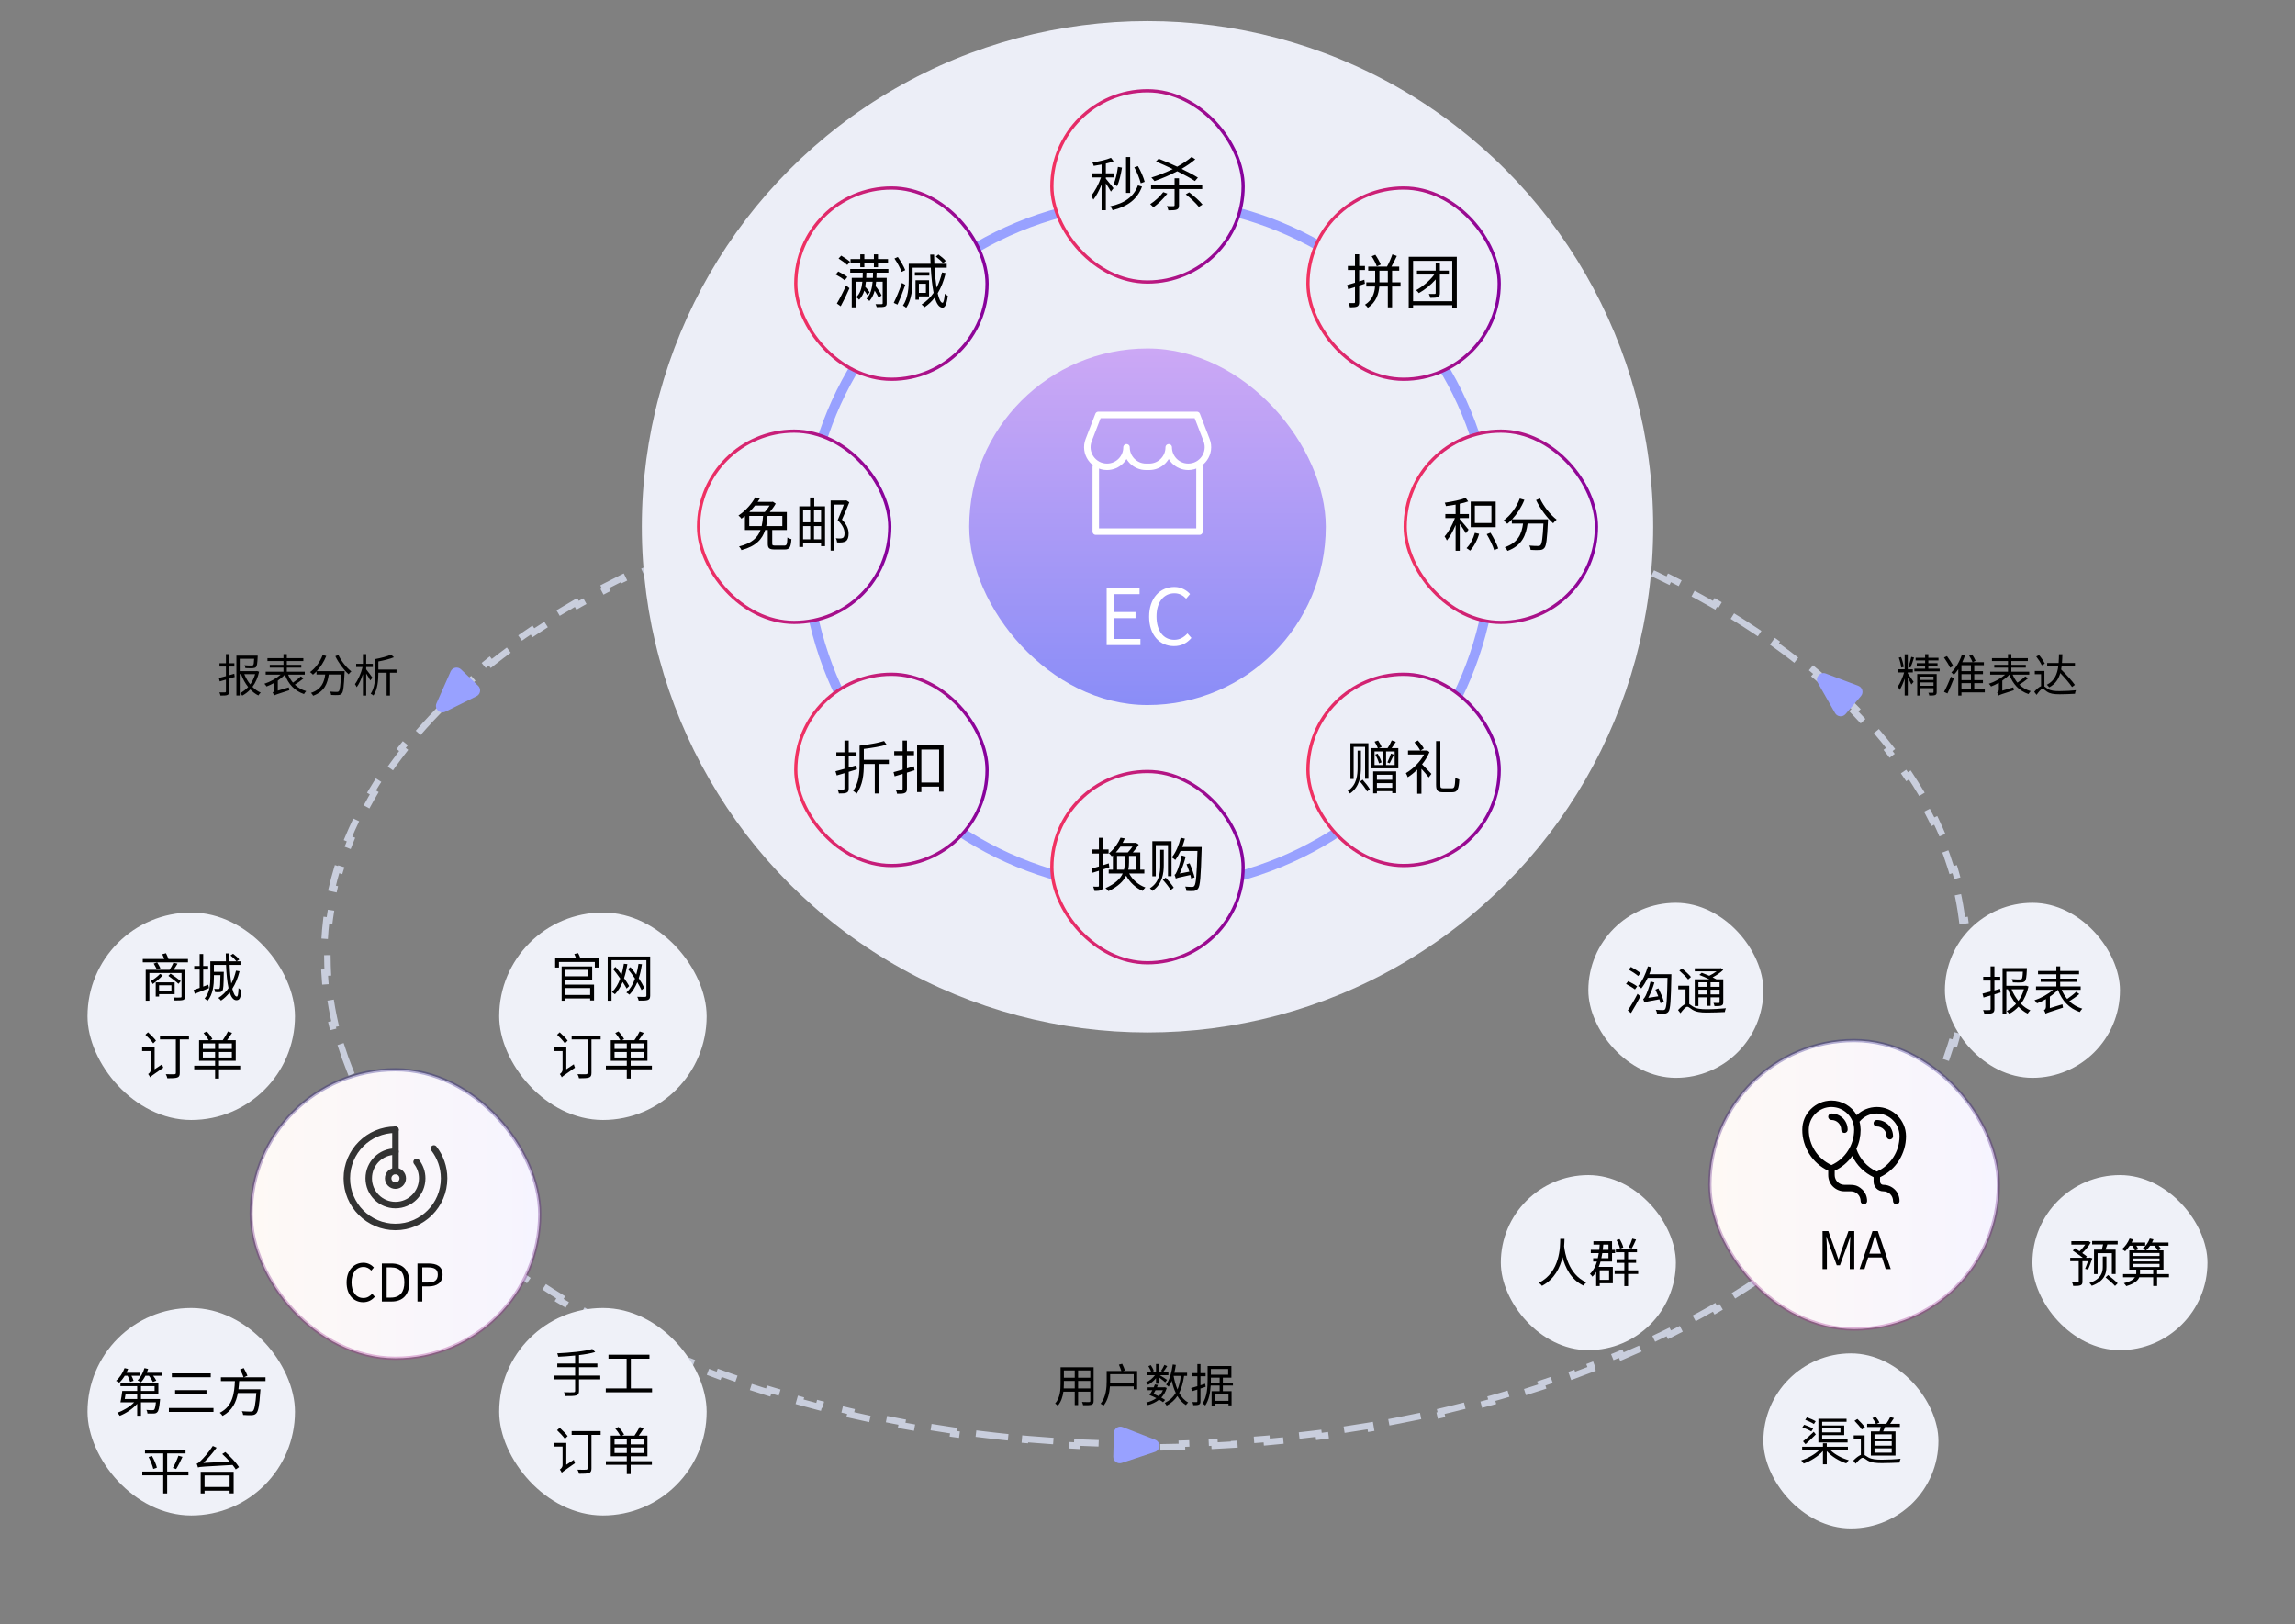 <svg width="708" height="501" viewBox="0 0 708 501" fill="none" xmlns="http://www.w3.org/2000/svg">
<rect x="0" y="0" width="708" height="501" fill="#808080" stroke="none"/>
<path d="M358.556 143.532C360.584 143.556 362.606 143.593 364.622 143.646L364.595 144.642L365.595 144.67C368.296 144.746 370.986 144.847 373.664 144.974L374.663 145.021L374.709 144.024C376.737 144.125 378.758 144.24 380.771 144.369L380.706 145.363L381.704 145.43C384.396 145.608 387.075 145.811 389.74 146.04L390.736 146.126L390.821 145.133C392.849 145.312 394.87 145.506 396.882 145.713L396.778 146.703L397.772 146.808C400.452 147.09 403.116 147.399 405.766 147.731L406.758 147.856L406.882 146.867C408.901 147.126 410.912 147.399 412.913 147.687L412.77 148.672L413.76 148.817C416.432 149.208 419.089 149.624 421.728 150.064L422.714 150.229L422.878 149.243C424.878 149.583 426.869 149.937 428.849 150.305L428.664 151.286L429.646 151.472C432.303 151.972 434.942 152.499 437.56 153.05L438.538 153.256L438.743 152.281C440.735 152.706 442.715 153.146 444.684 153.6L444.458 154.569L445.432 154.796C448.058 155.409 450.662 156.047 453.244 156.71L454.213 156.959L454.46 155.993C456.432 156.505 458.391 157.031 460.336 157.572L460.066 158.533L461.029 158.804C463.633 159.536 466.213 160.294 468.768 161.077L469.724 161.371L470.016 160.418C471.959 161.02 473.887 161.637 475.8 162.268L475.485 163.213L476.434 163.528C478.994 164.381 481.527 165.26 484.031 166.164L484.972 166.504L485.31 165.566C487.229 166.266 489.132 166.981 491.018 167.71L490.656 168.638L491.588 169.002C494.108 169.986 496.596 170.995 499.052 172.03L499.974 172.419L500.36 171.499C502.233 172.296 504.085 173.11 505.919 173.936L505.508 174.842L506.418 175.256C508.878 176.374 511.302 177.518 513.689 178.688L514.588 179.129L515.026 178.233C516.859 179.14 518.669 180.063 520.458 180.999L519.993 181.879L520.877 182.347C523.271 183.612 525.625 184.903 527.937 186.221L528.806 186.716L529.298 185.852C531.065 186.868 532.808 187.899 534.525 188.946L534.004 189.795L534.855 190.319C537.157 191.736 539.413 193.179 541.621 194.648L542.453 195.202L543.005 194.372C544.697 195.509 546.359 196.664 547.994 197.831L547.413 198.639L548.225 199.224C550.424 200.81 552.569 202.424 554.659 204.063L555.446 204.681L556.06 203.898C557.662 205.169 559.231 206.454 560.767 207.755L560.121 208.511L560.881 209.161C562.937 210.922 564.932 212.711 566.863 214.525L567.592 215.21L568.272 214.484C569.753 215.892 571.198 217.314 572.603 218.752L571.886 219.444L572.579 220.165C574.456 222.112 576.263 224.085 577.995 226.085L578.65 226.841L579.402 226.188C580.729 227.741 582.012 229.308 583.251 230.891L582.463 231.5L583.073 232.292C584.722 234.43 586.288 236.595 587.771 238.785L588.331 239.613L589.154 239.056C590.285 240.755 591.365 242.469 592.395 244.197L591.536 244.699L592.04 245.562C593.398 247.888 594.663 250.239 595.832 252.613L596.273 253.511L597.165 253.071C598.048 254.907 598.874 256.757 599.643 258.62L598.721 258.991L599.093 259.919C600.091 262.407 600.985 264.919 601.772 267.452L602.069 268.406L603.02 268.111C603.602 270.056 604.123 272.014 604.58 273.983L603.609 274.198L603.825 275.175C604.401 277.777 604.864 280.4 605.213 283.041L605.344 284.032L606.328 283.901C606.571 285.908 606.75 287.925 606.861 289.953L605.868 289.997L605.912 290.996C605.97 292.326 606 293.661 606 295C606 296.339 605.97 297.674 605.912 299.004L605.868 300.003L606.861 300.046C606.75 302.074 606.571 304.091 606.328 306.098L605.344 305.968L605.213 306.959C604.864 309.6 604.401 312.223 603.825 314.825L603.609 315.802L604.58 316.016C604.123 317.985 603.602 319.943 603.02 321.888L602.069 321.594L601.772 322.548C600.985 325.081 600.091 327.593 599.093 330.081L598.721 331.009L599.643 331.379C598.874 333.242 598.048 335.092 597.165 336.928L596.273 336.489L595.832 337.387C594.809 339.464 593.713 341.523 592.545 343.563L592.04 344.438L591.536 345.301L592.395 345.802C591.365 347.53 590.285 349.244 589.154 350.943L588.331 350.387L587.771 351.215C586.474 353.131 585.112 355.028 583.688 356.905L583.073 357.708L582.463 358.5L583.251 359.108C582.012 360.691 580.729 362.258 579.402 363.811L578.65 363.159L577.995 363.915C576.263 365.915 574.456 367.888 572.579 369.835L571.886 370.556L572.603 371.247C571.198 372.685 569.753 374.107 568.272 375.515L567.592 374.79L566.863 375.475C565.415 376.835 563.93 378.182 562.411 379.513L560.881 380.839L560.121 381.489L560.767 382.244C559.231 383.545 557.662 384.83 556.06 386.101L555.446 385.319L554.659 385.937C553.092 387.166 551.492 388.381 549.863 389.581L548.225 390.776L547.413 391.361L547.995 392.167C546.36 393.335 544.697 394.489 543.005 395.627L542.453 394.798L541.621 395.352C539.413 396.821 537.157 398.264 534.855 399.681L534.004 400.205L534.525 401.053C532.808 402.1 531.065 403.131 529.298 404.147L528.806 403.284L527.937 403.779C525.625 405.097 523.271 406.388 520.877 407.653L519.993 408.121L520.458 409C518.669 409.936 516.859 410.859 515.026 411.766L514.588 410.871L513.689 411.312C511.302 412.482 508.878 413.626 506.418 414.744L505.508 415.158L505.919 416.063C504.085 416.889 502.233 417.703 500.36 418.5L499.974 417.581L499.052 417.97C497.21 418.746 495.35 419.508 493.472 420.256L491.588 420.998L490.656 421.361L491.018 422.289C489.132 423.018 487.229 423.733 485.31 424.433L484.972 423.496L484.031 423.836C481.527 424.74 478.994 425.619 476.434 426.472L475.485 426.787L475.8 427.731C473.887 428.362 471.959 428.979 470.016 429.581L469.725 428.629L468.769 428.923C466.852 429.51 464.922 430.084 462.978 430.643L461.029 431.196L460.066 431.467L460.336 432.427C458.391 432.968 456.432 433.494 454.46 434.006L454.213 433.041L453.244 433.29C451.307 433.787 449.358 434.27 447.396 434.739L445.432 435.204L444.458 435.431L444.684 436.399C442.715 436.853 440.735 437.293 438.743 437.718L438.538 436.744L437.56 436.95C435.596 437.364 433.621 437.763 431.636 438.148L429.646 438.528L428.664 438.714L428.849 439.694C426.869 440.062 424.878 440.416 422.878 440.756L422.714 439.771L421.728 439.936C419.089 440.376 416.433 440.792 413.76 441.183L412.77 441.328L412.913 442.312C410.912 442.6 408.901 442.873 406.882 443.132L406.758 442.144L405.766 442.269C403.116 442.601 400.452 442.91 397.772 443.192L396.778 443.297L396.882 444.286C394.87 444.494 392.849 444.687 390.821 444.866L390.736 443.874L389.74 443.96C387.075 444.189 384.396 444.392 381.704 444.57L380.706 444.637L380.771 445.63C378.758 445.759 376.737 445.874 374.709 445.975L374.663 444.979L373.664 445.026C370.986 445.153 368.296 445.254 365.595 445.33L364.595 445.358L364.622 446.354C362.606 446.406 360.584 446.443 358.556 446.467L358.547 445.472L357.547 445.481C356.2 445.494 354.851 445.5 353.5 445.5C352.149 445.5 350.8 445.494 349.453 445.481L348.453 445.472L348.443 446.467C346.415 446.443 344.393 446.406 342.377 446.354L342.405 445.358L341.405 445.33C338.704 445.254 336.014 445.153 333.336 445.026L332.337 444.979L332.29 445.975C330.262 445.874 328.241 445.759 326.228 445.63L326.294 444.637L325.296 444.57C322.604 444.392 319.925 444.189 317.26 443.96L316.264 443.874L316.178 444.866C314.15 444.687 312.129 444.494 310.117 444.286L310.222 443.297L309.228 443.192L307.221 442.976C305.217 442.754 303.221 442.518 301.234 442.269L300.242 442.144L300.117 443.132C298.098 442.873 296.087 442.6 294.086 442.312L294.23 441.328L293.24 441.183C290.568 440.792 287.911 440.376 285.272 439.936L284.286 439.771L284.121 440.756C282.121 440.416 280.13 440.062 278.15 439.694L278.336 438.714L277.354 438.528C274.697 438.028 272.058 437.501 269.44 436.95L268.462 436.744L268.256 437.718C266.264 437.293 264.284 436.853 262.315 436.399L262.542 435.431L261.568 435.204L259.604 434.739C257.642 434.27 255.693 433.787 253.756 433.29L252.787 433.041L252.539 434.006C250.567 433.494 248.608 432.968 246.663 432.427L246.934 431.467L245.971 431.196L244.022 430.643C242.078 430.084 240.148 429.51 238.232 428.923L237.276 428.629L236.983 429.581C235.04 428.979 233.112 428.362 231.199 427.731L231.515 426.787L230.566 426.472L228.651 425.827C226.741 425.178 224.847 424.514 222.969 423.836L222.028 423.496L221.689 424.433C219.77 423.733 217.867 423.018 215.981 422.289L216.344 421.362L215.412 420.998C212.892 420.014 210.404 419.005 207.948 417.97L207.026 417.581L206.639 418.5C204.766 417.703 202.914 416.889 201.08 416.063L201.492 415.158L200.582 414.744C198.122 413.626 195.698 412.482 193.311 411.312L192.412 410.871L191.973 411.766C190.14 410.859 188.33 409.936 186.541 409L187.007 408.121L186.123 407.653L184.335 406.699C182.555 405.74 180.797 404.767 179.063 403.779L178.194 403.284L177.701 404.147C175.934 403.131 174.191 402.1 172.474 401.053L172.996 400.205L172.145 399.681L170.427 398.613C168.718 397.541 167.035 396.454 165.379 395.352L164.547 394.798L163.994 395.627C162.302 394.49 160.64 393.335 159.005 392.168L159.587 391.361L158.775 390.776C156.576 389.19 154.431 387.576 152.341 385.937L151.554 385.319L150.939 386.101C149.338 384.83 147.768 383.545 146.232 382.244L146.879 381.489L146.119 380.839L144.589 379.513C143.07 378.182 141.585 376.835 140.137 375.475L139.408 374.79L138.727 375.515C137.246 374.107 135.801 372.685 134.396 371.247L135.114 370.556L134.421 369.835L133.026 368.37C131.645 366.9 130.304 365.415 129.005 363.915L128.35 363.159L127.597 363.811C126.27 362.258 124.987 360.691 123.748 359.108L124.537 358.5L123.927 357.708C122.278 355.57 120.712 353.405 119.229 351.215L118.669 350.387L117.845 350.943C116.714 349.244 115.634 347.53 114.604 345.802L115.464 345.301L114.96 344.438L114.455 343.564C113.287 341.524 112.191 339.465 111.168 337.387L110.727 336.489L109.834 336.928C108.951 335.092 108.125 333.242 107.356 331.379L108.279 331.009L107.907 330.081C106.909 327.593 106.015 325.081 105.228 322.548L104.931 321.594L103.979 321.888C103.397 319.943 102.876 317.985 102.419 316.016L103.391 315.802L103.175 314.825C102.599 312.223 102.136 309.6 101.787 306.959L101.656 305.968L100.671 306.098C100.428 304.091 100.249 302.074 100.138 300.046L101.132 300.003L101.088 299.004L101.05 298.006C101.017 297.006 101 296.004 101 295C101 293.996 101.017 292.994 101.05 291.994L101.088 290.996L101.132 289.997L100.138 289.953C100.249 287.925 100.428 285.908 100.671 283.901L101.656 284.032L101.787 283.041C102.092 280.73 102.485 278.432 102.964 276.151L103.175 275.175L103.391 274.198L102.419 273.983C102.876 272.014 103.397 270.056 103.979 268.111L104.931 268.406L105.228 267.452C105.917 265.236 106.687 263.036 107.538 260.854L107.907 259.919L108.279 258.991L107.356 258.62C108.125 256.757 108.951 254.907 109.834 253.071L110.727 253.511L111.168 252.613C112.191 250.536 113.287 248.477 114.455 246.437L114.96 245.562L115.464 244.699L114.604 244.197C115.634 242.469 116.714 240.755 117.845 239.056L118.669 239.613L119.229 238.785C120.526 236.869 121.888 234.972 123.312 233.095L123.927 232.292L124.537 231.5L123.748 230.891C124.987 229.308 126.27 227.741 127.597 226.188L128.35 226.841L129.005 226.085C130.304 224.585 131.645 223.1 133.026 221.63L134.421 220.165L135.114 219.444L134.396 218.752C135.801 217.314 137.246 215.892 138.727 214.484L139.408 215.21L140.137 214.525C142.068 212.711 144.063 210.922 146.119 209.161L146.879 208.511L146.232 207.755C147.768 206.454 149.338 205.169 150.939 203.898L151.554 204.681L152.341 204.063C153.908 202.834 155.508 201.619 157.137 200.419L158.775 199.224L159.587 198.639L159.004 197.832C160.639 196.664 162.302 195.51 163.994 194.372L164.547 195.202L165.379 194.648C167.035 193.546 168.718 192.459 170.427 191.387L172.145 190.319L172.996 189.795L172.474 188.946C174.191 187.899 175.934 186.868 177.701 185.852L178.194 186.716L179.063 186.221C180.797 185.233 182.555 184.26 184.335 183.301L186.123 182.347L187.007 181.879L186.541 180.999C188.33 180.063 190.14 179.14 191.973 178.233L192.412 179.129L193.311 178.688C195.101 177.811 196.913 176.948 198.744 176.1L200.582 175.256L201.492 174.842L201.08 173.936C202.914 173.11 204.766 172.296 206.639 171.499L207.026 172.419L207.948 172.03C209.79 171.254 211.65 170.492 213.528 169.744L215.412 169.002L216.344 168.639L215.981 167.71C217.867 166.981 219.77 166.266 221.689 165.566L222.028 166.504L222.969 166.164C224.847 165.486 226.741 164.822 228.651 164.173L230.566 163.528L231.515 163.213L231.199 162.268C233.112 161.637 235.04 161.02 236.983 160.418L237.275 161.371L238.231 161.077C240.786 160.294 243.366 159.536 245.971 158.804L246.934 158.533L246.663 157.572C248.608 157.031 250.567 156.505 252.539 155.993L252.787 156.959L253.756 156.71C256.338 156.047 258.942 155.409 261.568 154.796L262.542 154.569L262.315 153.6C264.284 153.146 266.264 152.706 268.256 152.281L268.462 153.256L269.44 153.05C271.404 152.636 273.379 152.237 275.364 151.852L277.354 151.472L278.336 151.286L278.15 150.305C280.13 149.937 282.121 149.583 284.121 149.243L284.286 150.229L285.272 150.064C287.252 149.734 289.241 149.417 291.239 149.114L293.24 148.817L294.23 148.672L294.086 147.687C296.087 147.399 298.098 147.126 300.117 146.867L300.242 147.856L301.234 147.731C303.884 147.399 306.548 147.09 309.228 146.808L310.222 146.703L310.117 145.713C312.129 145.506 314.15 145.312 316.178 145.133L316.264 146.126L317.26 146.04C319.259 145.869 321.265 145.712 323.279 145.568L325.296 145.43L326.294 145.363L326.228 144.369C328.241 144.24 330.262 144.125 332.29 144.024L332.337 145.021L333.336 144.974C335.345 144.879 337.36 144.798 339.382 144.731L341.405 144.67L342.405 144.642L342.377 143.646C344.393 143.593 346.415 143.556 348.443 143.532L348.453 144.528L349.453 144.519C350.8 144.506 352.149 144.5 353.5 144.5C354.851 144.5 356.2 144.506 357.547 144.519L358.547 144.528L358.556 143.532Z" stroke="#C9CEDD" stroke-width="2" stroke-linecap="square" stroke-dasharray="8 8"/>
<path d="M72.278 207.844L72.418 208.838L70.738 209.342V213.276C70.738 213.92 70.57 214.214 70.178 214.382C69.772 214.564 69.114 214.578 68.008 214.578C67.98 214.298 67.826 213.864 67.672 213.584C68.456 213.612 69.17 213.598 69.366 213.584C69.604 213.584 69.702 213.514 69.702 213.276V209.65C69.016 209.846 68.372 210.042 67.798 210.196L67.518 209.146C68.12 209.006 68.876 208.81 69.702 208.572V205.618H67.714V204.596H69.702V201.796H70.738V204.596H72.306V205.618H70.738V208.278L72.278 207.844ZM78.704 207.97H75.372C75.82 209.104 76.45 210.182 77.206 211.12C77.892 210.168 78.396 209.09 78.704 207.97ZM79.264 206.99L79.936 207.214C79.572 208.936 78.886 210.546 77.892 211.876C78.648 212.646 79.502 213.262 80.44 213.654C80.188 213.864 79.866 214.256 79.712 214.536C78.788 214.088 77.962 213.444 77.22 212.674C76.52 213.444 75.68 214.088 74.742 214.592C74.588 214.354 74.294 214.046 74.056 213.836C75.022 213.346 75.848 212.688 76.562 211.932C75.638 210.784 74.91 209.44 74.378 207.97H73.958V214.55H72.936V202.258H79.502C79.502 202.258 79.502 202.552 79.488 202.706C79.404 204.666 79.278 205.464 78.984 205.772C78.718 206.024 78.424 206.108 77.962 206.136C77.514 206.164 76.632 206.15 75.708 206.108C75.694 205.828 75.582 205.478 75.414 205.226C76.338 205.31 77.248 205.31 77.528 205.31C77.822 205.31 77.99 205.296 78.088 205.198C78.27 205.03 78.354 204.484 78.41 203.224H73.958V207.032H79.082L79.264 206.99ZM92.802 208.656L93.656 209.258C92.858 209.944 91.836 210.658 90.954 211.204C91.92 212.114 93.082 212.8 94.468 213.206C94.244 213.416 93.936 213.822 93.782 214.102C90.912 213.136 88.952 211.036 87.888 208.11C87.286 208.768 86.53 209.398 85.704 209.958V213.052L89.092 212.03C89.12 212.31 89.204 212.716 89.26 212.926C85.382 214.172 84.878 214.34 84.556 214.564C84.486 214.298 84.276 213.85 84.108 213.612C84.332 213.5 84.64 213.248 84.64 212.702V210.63C83.842 211.092 83.002 211.47 82.232 211.764C82.092 211.512 81.784 211.134 81.56 210.924C83.296 210.378 85.27 209.286 86.586 208.11H81.966V207.214H87.454V205.968H83.226V205.1H87.454V203.924H82.512V203.028H87.454V201.782H88.49V203.028H93.586V203.924H88.49V205.1H92.956V205.968H88.49V207.214H94.02V208.11H88.896C89.274 209.034 89.764 209.86 90.38 210.588C91.22 210.014 92.2 209.244 92.802 208.656ZM97.702 207.046H106.326C106.326 207.046 106.312 207.41 106.298 207.55C106.102 211.792 105.92 213.388 105.444 213.92C105.136 214.27 104.842 214.382 104.352 214.41C103.89 214.452 103.022 214.438 102.154 214.382C102.14 214.074 102.014 213.64 101.818 213.346C102.728 213.43 103.568 213.444 103.904 213.444C104.198 213.444 104.352 213.402 104.506 213.262C104.856 212.912 105.052 211.54 105.22 208.068H101.426C101.048 210.826 100.124 213.332 96.61 214.62C96.47 214.354 96.176 213.934 95.952 213.738C99.242 212.632 100.012 210.42 100.334 208.068H97.646V207.102C97.296 207.48 96.918 207.816 96.554 208.124C96.358 207.914 95.924 207.522 95.658 207.326C97.324 206.122 98.738 204.19 99.55 202.062L100.656 202.37C99.942 204.148 98.878 205.786 97.702 207.046ZM103.456 202.426L104.394 202.034C105.262 203.924 106.942 206.024 108.398 207.116C108.118 207.326 107.754 207.718 107.558 207.998C106.102 206.724 104.436 204.484 103.456 202.426ZM114.908 209.062L114.236 209.888C113.998 209.398 113.452 208.516 112.976 207.774V214.564H111.968V207.956C111.45 209.524 110.764 211.036 110.05 211.974C109.938 211.694 109.672 211.288 109.504 211.036C110.428 209.874 111.394 207.69 111.856 205.772H109.882V204.778H111.968V201.782H112.976V204.778H115.02V205.772H112.976V206.486C113.466 207.074 114.628 208.642 114.908 209.062ZM122.328 206.542V207.536H120.298V214.578H119.276V207.536H116.728V207.606C116.728 209.692 116.532 212.618 115.216 214.55C115.034 214.382 114.6 214.102 114.362 214.018C115.622 212.156 115.748 209.552 115.748 207.606V203.322C117.512 203 119.514 202.468 120.648 201.95L121.53 202.762C120.228 203.294 118.408 203.742 116.728 204.05V206.542H122.328Z" fill="black"/>
<path d="M332.588 428.314H336.354V425.99H332.588V428.314ZM328.15 428.314H331.552V425.99H328.206V426.816C328.206 427.278 328.192 427.796 328.15 428.314ZM331.552 422.77H328.206V425.01H331.552V422.77ZM336.354 425.01V422.77H332.588V425.01H336.354ZM337.376 421.776V432.164C337.376 432.836 337.194 433.144 336.746 433.326C336.27 433.494 335.458 433.508 334.142 433.494C334.1 433.214 333.932 432.766 333.792 432.486C334.772 432.528 335.724 432.514 335.976 432.514C336.256 432.5 336.354 432.416 336.354 432.15V429.308H332.588V433.438H331.552V429.308H328.052C327.842 430.862 327.366 432.458 326.302 433.648C326.148 433.438 325.728 433.088 325.504 432.962C327.044 431.226 327.184 428.762 327.184 426.816V421.776H337.376ZM342.458 426.704H349.752V423.918H342.472V425.962C342.472 426.2 342.472 426.438 342.458 426.704ZM346.392 422.938H350.802V428.594H349.752V427.684H342.416C342.262 429.686 341.786 431.996 340.414 433.648C340.246 433.466 339.784 433.13 339.532 433.018C341.226 430.96 341.408 428.062 341.408 425.962V422.938H345.93C345.762 422.392 345.454 421.594 345.174 420.978L346.182 420.712C346.504 421.356 346.868 422.196 347.036 422.742L346.392 422.938ZM359.216 421.048L360.084 421.44C359.678 422.07 359.23 422.77 358.838 423.232L358.166 422.91C358.516 422.406 358.978 421.608 359.216 421.048ZM355.94 422.938L355.142 423.274C355.016 422.784 354.652 422.014 354.274 421.44L355.03 421.132C355.422 421.678 355.8 422.42 355.94 422.938ZM356.626 426.858V425.164C355.926 425.99 355.016 426.76 354.162 427.208C354.05 426.97 353.798 426.62 353.602 426.424C354.582 426.004 355.618 425.15 356.304 424.24H353.742V423.372H356.626V420.782H357.592V423.372H360.448V424.24H357.816C358.516 424.646 359.72 425.43 360.042 425.668L359.468 426.424C359.132 426.102 358.264 425.416 357.592 424.94V426.858H356.626ZM358.754 428.86H356.486C356.276 429.252 356.066 429.644 355.87 429.966C356.388 430.19 356.948 430.456 357.452 430.708C357.998 430.204 358.446 429.588 358.754 428.86ZM359.44 431.87L358.796 432.556C358.474 432.318 358.054 432.038 357.578 431.772C356.584 432.57 355.394 433.116 354.12 433.452C354.022 433.228 353.812 432.85 353.63 432.654C354.764 432.402 355.828 431.954 356.738 431.31C356.038 430.946 355.282 430.596 354.596 430.344C354.89 429.924 355.198 429.406 355.492 428.86H354.036V427.978H355.926C356.066 427.67 356.192 427.376 356.29 427.082L357.214 427.25C357.116 427.488 357.032 427.726 356.92 427.978H359.202L359.356 427.936L359.944 428.174C359.58 429.378 359.006 430.358 358.264 431.142C358.712 431.394 359.132 431.646 359.44 431.87ZM364.298 424.45H362.058C362.324 425.962 362.716 427.39 363.248 428.636C363.752 427.46 364.088 426.06 364.298 424.45ZM366.216 424.45H365.292C364.97 426.536 364.508 428.272 363.766 429.714C364.48 430.988 365.39 432.024 366.552 432.64C366.314 432.836 366.02 433.186 365.866 433.452C364.788 432.794 363.906 431.842 363.22 430.652C362.394 431.87 361.33 432.85 359.902 433.62C359.804 433.396 359.51 432.976 359.328 432.78C360.84 432.038 361.932 431.016 362.716 429.686C362.184 428.594 361.792 427.334 361.484 425.948C361.204 426.634 360.882 427.25 360.532 427.782C360.364 427.614 359.972 427.292 359.748 427.152C360.812 425.682 361.442 423.344 361.792 420.922L362.744 421.062C362.632 421.888 362.464 422.7 362.268 423.484H366.216V424.45ZM371.942 427.824L370.346 428.342V432.276C370.346 432.85 370.22 433.116 369.87 433.284C369.548 433.452 369.016 433.494 368.134 433.48C368.092 433.228 367.966 432.808 367.826 432.514C368.428 432.528 368.988 432.528 369.142 432.528C369.31 432.528 369.38 432.472 369.38 432.262V428.664C368.792 428.86 368.232 429.028 367.728 429.182L367.476 428.188C367.994 428.034 368.652 427.838 369.38 427.628V424.562H367.644V423.596H369.38V420.796H370.346V423.596H371.928V424.562H370.346V427.334L371.802 426.872L371.942 427.824ZM373.538 426.536H376.254V424.996H373.552V425.598C373.552 425.906 373.552 426.2 373.538 426.536ZM378.886 422.308H373.552V424.086H378.886V422.308ZM378.984 432.15V430.036H374.686V432.15H378.984ZM380.356 427.432H377.248V429.154H379.936V433.536H378.984V433.018H374.686V433.592H373.776V429.154H376.254V427.432H373.496C373.37 429.504 372.992 431.856 371.816 433.578C371.648 433.382 371.214 433.088 370.976 432.99C372.418 430.848 372.544 427.81 372.544 425.598V421.398H379.88V424.996H377.248V426.536H380.356V427.432Z" fill="black"/>
<circle cx="354" cy="162.5" r="156" fill="#ECEEF7"/>
<circle cx="354.5" cy="168" r="106" stroke="#98A1FF" stroke-width="3"/>
<rect x="299" y="107.5" width="110" height="110" rx="55" fill="url(#paint0_linear_7013_18272)"/>
<path d="M370.039 144V164H338.039V144" stroke="white" stroke-width="2" stroke-linecap="round" stroke-linejoin="round"/>
<path d="M335.843 135.777C334.313 139.738 337.264 144 341.51 144C344.823 144 347.528 141.314 347.528 138C347.528 141.314 350.214 144 353.528 144H354.546C357.86 144 360.546 141.314 360.546 138C360.546 141.314 363.252 144 366.566 144C370.814 144 373.767 139.735 372.237 135.772L369.234 128H338.846L335.843 135.777Z" stroke="white" stroke-width="2" stroke-linejoin="round"/>
<path d="M341.4 199V181.408H351.552V183.28H343.632V188.8H350.304V190.696H343.632V197.104H351.816V199H341.4ZM362.157 199.312C357.789 199.312 354.501 195.928 354.501 190.216C354.501 184.528 357.837 181.072 362.301 181.072C364.437 181.072 366.117 182.128 367.125 183.256L365.925 184.696C365.013 183.712 363.837 183.016 362.325 183.016C358.989 183.016 356.781 185.752 356.781 190.144C356.781 194.584 358.893 197.368 362.253 197.368C363.933 197.368 365.205 196.624 366.333 195.4L367.557 196.792C366.165 198.4 364.437 199.312 362.157 199.312Z" fill="white"/>
<rect x="324.5" y="28" width="59" height="59" rx="29.5" fill="#ECEEF7"/>
<rect x="324.5" y="28" width="59" height="59" rx="29.5" stroke="url(#paint1_linear_7013_18272)"/>
<path d="M353.136 56.084L351.912 56.534C351.606 55.202 350.778 53.132 349.932 51.62L351.048 51.242C351.948 52.772 352.794 54.77 353.136 56.084ZM348.654 48.452V59.504H347.376V48.452H348.654ZM344.874 51.476L346.134 51.71C345.792 53.798 345.27 55.994 344.64 57.416C344.37 57.254 343.812 56.984 343.506 56.876C344.154 55.508 344.622 53.438 344.874 51.476ZM343.506 58.064L342.714 59.108C342.426 58.568 341.724 57.434 341.148 56.57V64.85H339.834V56.93C339.114 58.712 338.196 60.494 337.296 61.592C337.152 61.232 336.828 60.692 336.612 60.386C337.728 59.108 338.952 56.804 339.654 54.734H336.846V53.474H339.834V50.756C339.006 50.918 338.178 51.062 337.404 51.17C337.332 50.882 337.152 50.414 337.008 50.126C339.024 49.802 341.382 49.28 342.732 48.686L343.542 49.748C342.858 50.018 342.03 50.27 341.148 50.468V53.474H343.668V54.734H341.148V55.112C341.67 55.688 343.164 57.578 343.506 58.064ZM351.048 57.182L352.308 57.56C350.886 61.43 347.934 63.698 343.236 64.85C343.092 64.454 342.786 63.95 342.498 63.644C346.944 62.726 349.77 60.692 351.048 57.182ZM369.552 54.788L368.634 55.85C367.338 54.986 365.34 53.906 363.18 52.826C360.894 54.032 358.428 55.076 356.16 55.868C355.962 55.598 355.494 55.022 355.188 54.77C357.402 54.086 359.67 53.186 361.794 52.16C360.03 51.314 358.23 50.486 356.61 49.838L357.438 48.956C359.202 49.64 361.2 50.522 363.162 51.422C364.854 50.486 366.384 49.478 367.626 48.398L368.742 49.154C367.536 50.198 366.078 51.188 364.53 52.088C366.492 53.042 368.292 53.996 369.552 54.788ZM358.86 59.27L360.12 59.72C358.95 61.286 357.258 62.906 355.818 63.968C355.62 63.716 355.116 63.194 354.828 62.978C356.286 62.06 357.852 60.62 358.86 59.27ZM370.884 58.316H363.72V63.302C363.72 64.094 363.558 64.436 363.018 64.652C362.496 64.868 361.632 64.886 360.444 64.886C360.372 64.508 360.156 63.95 359.958 63.572C360.876 63.626 361.758 63.626 362.01 63.608C362.262 63.59 362.352 63.518 362.352 63.302V58.316H355.098V57.092H362.352V55.004H363.72V57.092H370.884V58.316ZM365.808 59.954L366.852 59.324C368.328 60.44 370.11 62.006 370.974 63.104L369.84 63.824C369.012 62.744 367.266 61.106 365.808 59.954Z" fill="black"/>
<rect x="403.5" y="58" width="59" height="59" rx="29.5" fill="#ECEEF7"/>
<rect x="403.5" y="58" width="59" height="59" rx="29.5" stroke="url(#paint2_linear_7013_18272)"/>
<path d="M425.962 81.62L424.738 82.178C424.468 81.35 423.802 80.036 423.154 79.064L424.288 78.596C424.936 79.532 425.656 80.828 425.962 81.62ZM421.066 87.524L419.302 88.118V93.176C419.302 93.932 419.14 94.31 418.69 94.544C418.258 94.76 417.556 94.814 416.458 94.814C416.386 94.454 416.224 93.878 416.044 93.482C416.8 93.518 417.484 93.518 417.682 93.5C417.934 93.5 418.006 93.428 418.006 93.176V88.55L415.918 89.234L415.576 87.938C416.242 87.74 417.088 87.506 418.006 87.218V83.294H415.81V82.052H418.006V78.452H419.302V82.052H421.084V83.294H419.302V86.804L420.886 86.3L421.066 87.524ZM425.548 87.092H428.14V83.51H425.548V86.912V87.092ZM432.064 87.092V88.388H429.454V94.814H428.14V88.388H425.512C425.314 90.638 424.576 93.176 421.984 94.958C421.804 94.67 421.372 94.202 421.084 94.004C423.424 92.546 424.036 90.332 424.198 88.388H421.498V87.092H424.234V86.894V83.51H422.092V82.232H427.888C428.482 81.17 429.166 79.604 429.544 78.47L430.912 78.974C430.408 80.018 429.814 81.278 429.256 82.232H431.65V83.51H429.454V87.092H432.064ZM446.968 83.492V84.698H444.196V90.386C444.196 91.088 444.052 91.43 443.566 91.628C443.116 91.844 442.396 91.88 441.226 91.88C441.172 91.52 440.974 91.016 440.794 90.674C441.604 90.692 442.378 90.692 442.594 90.674C442.828 90.674 442.9 90.602 442.9 90.386V86.21C441.406 87.92 439.498 89.414 437.716 90.422C437.536 90.17 437.158 89.756 436.852 89.522C438.85 88.442 441.01 86.66 442.468 84.698H437.122V83.492H442.9V81.224H444.196V83.492H446.968ZM435.934 92.924H448.012V80.468H435.934V92.924ZM434.584 79.226H449.416V94.886H448.012V94.148H435.934V94.886H434.584V79.226Z" fill="black"/>
<rect x="433.5" y="133" width="59" height="59" rx="29.5" fill="#ECEEF7"/>
<rect x="433.5" y="133" width="59" height="59" rx="29.5" stroke="url(#paint3_linear_7013_18272)"/>
<path d="M460.102 161.354V155.99H454.99V161.354H460.102ZM461.416 154.712V162.632H453.712V154.712H461.416ZM453.046 163.388L452.236 164.522C451.894 163.892 451.012 162.56 450.328 161.588V169.904H449.05V161.966C448.276 163.82 447.304 165.62 446.35 166.736C446.206 166.358 445.882 165.8 445.648 165.476C446.818 164.198 448.096 161.894 448.834 159.824H445.882V158.564H449.05V155.666C448.042 155.846 447.016 156.008 446.062 156.116C446.008 155.81 445.846 155.36 445.702 155.072C447.952 154.748 450.634 154.226 452.146 153.596L452.938 154.676C452.2 154.964 451.3 155.198 450.328 155.396V158.564H453.154V159.824H450.328V160.166C450.904 160.796 452.65 162.866 453.046 163.388ZM454.99 164.378L456.304 164.684C455.728 166.7 454.702 168.608 453.532 169.868C453.298 169.67 452.722 169.274 452.416 169.094C453.568 167.96 454.486 166.214 454.99 164.378ZM458.644 164.792L459.814 164.342C460.768 165.872 461.812 167.906 462.208 169.184L460.948 169.706C460.57 168.428 459.58 166.358 458.644 164.792ZM466.474 160.202H477.562C477.562 160.202 477.544 160.67 477.526 160.85C477.274 166.304 477.04 168.356 476.428 169.04C476.032 169.49 475.654 169.634 475.024 169.67C474.43 169.724 473.314 169.706 472.198 169.634C472.18 169.238 472.018 168.68 471.766 168.302C472.936 168.41 474.016 168.428 474.448 168.428C474.826 168.428 475.024 168.374 475.222 168.194C475.672 167.744 475.924 165.98 476.14 161.516H471.262C470.776 165.062 469.588 168.284 465.07 169.94C464.89 169.598 464.512 169.058 464.224 168.806C468.454 167.384 469.444 164.54 469.858 161.516H466.402V160.274C465.952 160.76 465.466 161.192 464.998 161.588C464.746 161.318 464.188 160.814 463.846 160.562C465.988 159.014 467.806 156.53 468.85 153.794L470.272 154.19C469.354 156.476 467.986 158.582 466.474 160.202ZM473.872 154.262L475.078 153.758C476.194 156.188 478.354 158.888 480.226 160.292C479.866 160.562 479.398 161.066 479.146 161.426C477.274 159.788 475.132 156.908 473.872 154.262Z" fill="black"/>
<rect x="245.5" y="58" width="59" height="59" rx="29.5" fill="#ECEEF7"/>
<rect x="245.5" y="58" width="59" height="59" rx="29.5" stroke="url(#paint4_linear_7013_18272)"/>
<path d="M265.388 82.43V81.062H262.382V79.91H265.388V78.47H266.648V79.91H269.6V78.47H270.86V79.91H273.956V81.062H270.86V82.43H269.6V81.062H266.648V82.43H265.388ZM261.41 85.436L260.582 86.48C259.988 85.94 258.782 85.184 257.81 84.68L258.602 83.744C259.556 84.212 260.762 84.932 261.41 85.436ZM259.358 94.472L258.17 93.626C258.98 92.294 260.15 90.026 261.014 88.064L262.058 88.91C261.284 90.728 260.24 92.87 259.358 94.472ZM258.692 79.748L259.52 78.866C260.438 79.406 261.626 80.198 262.238 80.756L261.374 81.746C260.798 81.188 259.628 80.324 258.692 79.748ZM267.224 85.724H269.294C269.312 85.22 269.33 84.662 269.33 84.104H267.278C267.26 84.662 267.26 85.22 267.224 85.724ZM274.064 84.104H270.428C270.41 84.662 270.392 85.22 270.374 85.724H273.542V93.518C273.542 94.148 273.398 94.4 272.93 94.58C272.48 94.742 271.706 94.742 270.464 94.742C270.392 94.454 270.23 94.094 270.086 93.824C270.968 93.842 271.76 93.842 271.976 93.824C272.228 93.806 272.3 93.752 272.3 93.518V86.912H270.284C270.248 87.38 270.194 87.83 270.122 88.262C270.842 89.162 271.652 90.368 271.958 91.142L271.058 91.844C270.806 91.268 270.356 90.44 269.834 89.666C269.51 90.908 268.988 91.97 268.214 92.852C268.052 92.672 267.566 92.312 267.296 92.168C268.502 90.908 269.006 89.144 269.204 86.912H267.134C267.08 87.452 267.008 87.992 266.918 88.46C267.458 89.036 268.034 89.72 268.286 90.206L267.512 90.962C267.332 90.602 266.99 90.116 266.63 89.648C266.306 90.746 265.784 91.664 265.046 92.456C264.866 92.258 264.416 91.844 264.146 91.664C265.352 90.566 265.838 88.964 266.036 86.912H264.056V94.814H262.76V85.724H266.126C266.144 85.22 266.162 84.662 266.162 84.104H262.292V82.97H274.064V84.104ZM291.758 80.486L290.93 81.188C290.48 80.612 289.508 79.748 288.698 79.154L289.49 78.506C290.3 79.082 291.29 79.892 291.758 80.486ZM279.266 83.33L278.15 83.87C277.772 82.79 276.818 81.026 275.936 79.748L276.98 79.28C277.88 80.558 278.852 82.25 279.266 83.33ZM278.24 87.29L279.284 87.866C278.6 89.864 277.664 92.258 276.872 93.968L275.72 93.428C276.458 91.934 277.52 89.432 278.24 87.29ZM285.638 87.524H283.478V90.332H285.638V87.524ZM286.61 91.43H283.478V92.456H282.434V86.444H286.61V91.43ZM286.7 83.978V85.022H282.236V83.978H286.7ZM290.624 84.032L291.74 84.266C291.146 86.642 290.336 88.73 289.274 90.476C289.67 92.276 290.192 93.374 290.768 93.41C291.074 93.41 291.326 92.402 291.47 90.602C291.668 90.854 292.172 91.16 292.406 91.25C292.046 94.148 291.416 94.922 290.768 94.904C289.706 94.868 288.932 93.734 288.374 91.772C287.474 92.96 286.412 93.95 285.206 94.778C285.026 94.544 284.576 94.13 284.306 93.932C285.8 92.996 287.024 91.79 288.014 90.332C287.6 88.244 287.312 85.58 287.15 82.574H281.534V86.156C281.534 88.784 281.264 92.456 279.572 94.958C279.356 94.742 278.852 94.382 278.564 94.256C280.166 91.898 280.346 88.586 280.346 86.156V81.368H287.078C287.042 80.45 287.006 79.514 286.97 78.542H288.158C288.176 79.496 288.212 80.45 288.248 81.368H292.064V82.574H288.32C288.446 84.896 288.662 87.02 288.932 88.766C289.652 87.362 290.21 85.778 290.624 84.032Z" fill="black"/>
<rect x="403.5" y="208" width="59" height="59" rx="29.5" fill="#ECEEF7"/>
<rect x="403.5" y="208" width="59" height="59" rx="29.5" stroke="url(#paint5_linear_7013_18272)"/>
<path d="M417.592 230.396V240.296H416.602V229.28H422.146V240.242H421.12V230.396H417.592ZM419.842 231.566V236.66C419.842 239.252 419.518 242.69 416.476 244.778C416.332 244.544 416.026 244.184 415.774 243.986C418.618 242.186 418.816 238.928 418.816 236.66V231.566H419.842ZM419.554 241.106L420.364 240.53C421.192 241.448 422.164 242.672 422.596 243.464L421.75 244.166C421.318 243.356 420.382 242.042 419.554 241.106ZM429.508 239H424.774V240.548H429.508V239ZM424.774 243.014H429.508V241.592H424.774V243.014ZM423.622 244.742V237.956H430.714V244.67H429.508V244.058H424.774V244.742H423.622ZM424.27 232.754L425.026 232.502C425.512 233.348 426.052 234.482 426.214 235.166L425.422 235.49C425.242 234.77 424.756 233.618 424.27 232.754ZM428.698 235.472L427.996 235.184C428.356 234.446 428.86 233.276 429.112 232.484L430.012 232.772C429.598 233.708 429.076 234.77 428.698 235.472ZM430.246 235.994V231.818H427.6V235.994H430.246ZM424.036 231.818V235.994H426.664V231.818H424.036ZM429.31 230.792H431.38V237.02H422.938V230.792H425.062C424.864 230.234 424.468 229.406 424.054 228.794L425.134 228.434C425.566 229.046 426.016 229.892 426.232 230.432L425.332 230.792H428.05C428.536 230.108 429.058 229.1 429.346 228.398L430.606 228.848C430.192 229.496 429.742 230.216 429.31 230.792ZM440.272 231.476L440.992 231.998C440.434 233.33 439.642 234.626 438.706 235.778C439.498 236.516 441.136 238.262 441.586 238.73L440.758 239.828C440.308 239.216 439.3 238.046 438.508 237.164V244.85H437.212V237.416C436.258 238.37 435.25 239.162 434.278 239.774C434.17 239.414 433.9 238.766 433.702 238.496C435.844 237.272 438.058 235.094 439.318 232.754H434.368V231.53H438.13C437.788 230.828 437.032 229.766 436.348 229.028L437.392 228.416C438.112 229.172 438.904 230.198 439.246 230.882L438.238 231.53H440.02L440.272 231.476ZM445.276 243.176H447.958C448.732 243.176 448.858 242.528 448.966 239.864C449.308 240.134 449.812 240.368 450.19 240.458C450.028 243.392 449.668 244.4 448.03 244.4H445.15C443.476 244.4 443.026 243.878 443.026 242.042V228.614H444.34V242.078C444.34 243.014 444.484 243.176 445.276 243.176Z" fill="black"/>
<rect x="215.5" y="133" width="59" height="59" rx="29.5" fill="#ECEEF7"/>
<rect x="215.5" y="133" width="59" height="59" rx="29.5" stroke="url(#paint6_linear_7013_18272)"/>
<path d="M241.346 159.158H236.792C236.702 160.256 236.576 161.3 236.378 162.29H241.346V159.158ZM231.14 162.29H234.974C235.208 161.3 235.316 160.274 235.406 159.158H231.14V162.29ZM237.422 155.954H232.922C232.4 156.638 231.806 157.304 231.158 157.952H235.928C236.45 157.394 237.008 156.638 237.422 155.954ZM239.186 168.302H241.94C242.714 168.302 242.84 167.96 242.912 165.8C243.218 166.034 243.758 166.25 244.154 166.322C243.974 168.878 243.578 169.508 242.048 169.508H239.042C237.314 169.508 236.864 169.112 236.864 167.69V163.496H236.054C235.172 166.304 233.264 168.482 228.746 169.706C228.62 169.364 228.296 168.86 227.99 168.572C232.022 167.582 233.786 165.782 234.614 163.496H229.808V159.194C229.466 159.482 229.124 159.734 228.746 160.004C228.548 159.68 228.116 159.248 227.81 159.032C230.24 157.412 232.04 155.198 232.994 153.416L234.47 153.686C234.254 154.064 234.002 154.424 233.732 154.82H238.178L238.412 154.748L239.312 155.36C238.844 156.206 238.142 157.16 237.476 157.952H242.732V163.496H238.232V167.672C238.232 168.212 238.376 168.302 239.186 168.302ZM253.298 161.12V157.358H251.12V161.12H253.298ZM251.12 166.376H253.298V162.29H251.12V166.376ZM247.754 162.29V166.376H249.95V162.29H247.754ZM249.95 157.358H247.754V161.12H249.95V157.358ZM251.192 153.47V156.188H254.522V168.482H253.298V167.546H247.754V168.734H246.584V156.188H249.896V153.47H251.192ZM261.092 154.352L262.01 154.946C261.362 156.584 260.516 158.618 259.742 160.292C261.38 161.984 261.794 163.37 261.794 164.63C261.794 165.674 261.542 166.538 260.948 166.934C260.642 167.132 260.246 167.258 259.832 167.312C259.364 167.366 258.77 167.366 258.248 167.33C258.212 166.97 258.086 166.43 257.852 166.052C258.428 166.106 258.932 166.106 259.31 166.106C259.58 166.088 259.85 166.034 260.066 165.908C260.426 165.674 260.552 165.134 260.534 164.504C260.534 163.388 260.066 162.074 258.428 160.454C259.112 158.942 259.814 157.052 260.318 155.666H257.42V169.868H256.25V154.406H260.876L261.092 154.352Z" fill="black"/>
<rect x="324.5" y="238" width="59" height="59" rx="29.5" fill="#ECEEF7"/>
<rect x="324.5" y="238" width="59" height="59" rx="29.5" stroke="url(#paint7_linear_7013_18272)"/>
<path d="M342.228 267.578L340.32 268.19V273.23C340.32 273.968 340.176 274.346 339.726 274.562C339.312 274.796 338.646 274.85 337.638 274.832C337.584 274.49 337.404 273.896 337.242 273.518C337.908 273.536 338.538 273.536 338.718 273.536C338.916 273.536 339.006 273.464 339.006 273.23V268.622C338.322 268.856 337.656 269.054 337.062 269.234L336.72 267.938C337.35 267.794 338.142 267.542 339.006 267.29V263.294H336.918V262.052H339.006V258.452H340.32V262.052H341.994V263.294H340.32V266.894L342.048 266.336L342.228 267.578ZM344.604 268.28H346.746C346.962 267.434 346.98 266.624 346.98 265.922V264.032H344.604V268.28ZM349.374 261.17H345.648C345.234 261.764 344.784 262.376 344.244 262.952H347.934C348.438 262.43 348.96 261.764 349.374 261.17ZM350.454 268.28V264.032H348.294V265.94C348.294 266.66 348.258 267.452 348.06 268.28H350.454ZM353.028 269.45H348.348C349.374 271.412 351.228 273.014 353.352 273.77C353.082 274.022 352.704 274.49 352.506 274.832C350.4 273.95 348.582 272.24 347.412 270.134C346.584 271.79 345 273.464 341.958 274.904C341.76 274.634 341.364 274.184 341.04 273.968C344.136 272.6 345.648 270.998 346.35 269.45H342.03V268.28H343.326V263.87C343.218 263.978 343.092 264.068 342.984 264.176C342.804 263.87 342.39 263.438 342.102 263.24C343.848 261.818 345.036 259.91 345.684 258.416L347.016 258.65C346.818 259.1 346.584 259.568 346.332 260.018H350.184L350.4 259.946L351.3 260.558C350.814 261.332 350.148 262.214 349.482 262.952H351.768V268.28H353.028V269.45ZM356.556 260.72V270.332H355.494V259.514H361.416V270.278H360.318V260.72H356.556ZM359.022 262.142V266.822C359.022 269.36 358.626 272.708 355.494 274.832C355.332 274.58 354.99 274.22 354.738 274.004C357.726 272.186 357.924 269.054 357.924 266.822V262.142H359.022ZM358.716 271.394L359.634 270.746C360.498 271.682 361.596 273.014 362.1 273.824L361.164 274.562C360.66 273.716 359.598 272.348 358.716 271.394ZM368.526 270.638L367.5 271.052C367.428 270.728 367.356 270.35 367.23 269.918C363.594 270.674 363.072 270.836 362.73 271.034C362.658 270.764 362.496 270.188 362.334 269.864C362.604 269.792 362.82 269.396 363.09 268.784C363.36 268.208 364.188 265.958 364.548 263.888L365.79 264.248C365.322 266.048 364.656 267.956 363.972 269.468L366.906 268.892C366.636 268.118 366.348 267.308 366.042 266.606L366.996 266.318C367.626 267.722 368.274 269.576 368.526 270.638ZM364.71 261.278H370.722C370.722 261.278 370.722 261.8 370.704 261.962C370.452 270.458 370.254 273.248 369.606 274.112C369.228 274.616 368.868 274.76 368.292 274.85C367.77 274.904 366.888 274.886 366.006 274.832C365.988 274.436 365.844 273.878 365.61 273.5C366.564 273.59 367.41 273.59 367.788 273.59C368.094 273.59 368.256 273.536 368.454 273.284C368.958 272.69 369.192 269.954 369.408 262.502H364.206C363.702 263.564 363.144 264.536 362.568 265.292C362.334 265.076 361.812 264.644 361.506 264.482C362.712 263.006 363.684 260.738 364.26 258.434L365.538 258.722C365.304 259.586 365.016 260.45 364.71 261.278Z" fill="black"/>
<rect x="245.5" y="208" width="59" height="59" rx="29.5" fill="#ECEEF7"/>
<rect x="245.5" y="208" width="59" height="59" rx="29.5" stroke="url(#paint8_linear_7013_18272)"/>
<path d="M264.362 237.326L261.824 238.1V243.212C261.824 243.968 261.662 244.328 261.176 244.526C260.726 244.76 260.006 244.778 258.8 244.778C258.746 244.436 258.566 243.896 258.386 243.536C259.196 243.572 259.952 243.554 260.168 243.554C260.42 243.536 260.51 243.464 260.51 243.212V238.514C259.646 238.748 258.836 239 258.134 239.216L257.738 237.92C258.512 237.74 259.466 237.452 260.51 237.164V233.312H258.008V232.07H260.51V228.452H261.824V232.07H264.236V233.312H261.824V236.786L264.182 236.102L264.362 237.326ZM274.208 234.392V235.67H271.184V244.778H269.87V235.67H266.486V235.688C266.486 238.946 266.18 242.096 264.272 244.85C264.02 244.544 263.57 244.184 263.21 243.986C264.956 241.43 265.172 238.496 265.172 235.688V230.018C267.782 229.712 270.914 229.19 272.732 228.596L273.524 229.73C271.67 230.288 268.916 230.738 266.486 231.026V234.392H274.208ZM281.948 236.408L282.128 237.614C281.354 237.866 280.562 238.118 279.788 238.352V243.266C279.788 244.058 279.626 244.4 279.14 244.616C278.69 244.85 277.952 244.886 276.764 244.868C276.71 244.526 276.512 243.968 276.314 243.608C277.124 243.626 277.898 243.626 278.114 243.608C278.348 243.608 278.456 243.536 278.456 243.266V238.748C277.574 239.018 276.728 239.288 275.99 239.486L275.648 238.19C276.422 237.992 277.394 237.722 278.456 237.416V232.988H275.864V231.728H278.456V228.452H279.788V231.728H281.966V232.988H279.788V237.038L281.948 236.408ZM284.234 241.394H289.706V231.224H284.234V241.394ZM282.92 229.946H291.074V244.22H289.706V242.672H284.234V244.346H282.92V229.946Z" fill="black"/>
<rect x="77.5" y="330" width="89" height="89" rx="44.5" fill="url(#paint9_linear_7013_18272)"/>
<rect x="77.5" y="330" width="89" height="89" rx="44.5" stroke="url(#paint10_linear_7013_18272)"/>
<path d="M112.032 401.708C109.12 401.708 106.928 399.452 106.928 395.644C106.928 391.852 109.152 389.548 112.128 389.548C113.552 389.548 114.672 390.252 115.344 391.004L114.544 391.964C113.936 391.308 113.152 390.844 112.144 390.844C109.92 390.844 108.448 392.668 108.448 395.596C108.448 398.556 109.856 400.412 112.096 400.412C113.216 400.412 114.064 399.916 114.816 399.1L115.632 400.028C114.704 401.1 113.552 401.708 112.032 401.708ZM117.803 401.5V389.772H120.747C124.347 389.772 126.283 391.868 126.283 395.596C126.283 399.308 124.347 401.5 120.811 401.5H117.803ZM119.291 400.284H120.619C123.387 400.284 124.747 398.556 124.747 395.596C124.747 392.62 123.387 390.972 120.619 390.972H119.291V400.284ZM128.788 401.5V389.772H132.132C134.772 389.772 136.532 390.652 136.532 393.212C136.532 395.692 134.772 396.844 132.212 396.844H130.276V401.5H128.788ZM130.276 395.644H132.02C134.084 395.644 135.06 394.892 135.06 393.212C135.06 391.516 134.02 390.972 131.956 390.972H130.276V395.644Z" fill="black"/>
<path d="M122 348.5V361.25" stroke="#333333" stroke-width="2" stroke-linecap="round" stroke-linejoin="round"/>
<path d="M122 348.5C113.716 348.5 107 355.216 107 363.5C107 371.784 113.716 378.5 122 378.5C130.284 378.5 137 371.784 137 363.5C137 360.031 135.822 356.837 133.845 354.295" stroke="#333333" stroke-width="2" stroke-linecap="round"/>
<path d="M122 355.25C117.444 355.25 113.75 358.944 113.75 363.5C113.75 368.056 117.444 371.75 122 371.75C126.556 371.75 130.25 368.056 130.25 363.5C130.25 361.592 129.602 359.835 128.515 358.438" stroke="#333333" stroke-width="2" stroke-linecap="round"/>
<path d="M122 365.75C123.243 365.75 124.25 364.743 124.25 363.5C124.25 362.257 123.243 361.25 122 361.25C120.757 361.25 119.75 362.257 119.75 363.5C119.75 364.743 120.757 365.75 122 365.75Z" stroke="#333333" stroke-width="2"/>
<rect x="27" y="281.5" width="64" height="64" rx="32" fill="#EFF1F8"/>
<path d="M49.352 300.444L50.2 300.844C49.384 301.804 48.12 302.876 47.112 303.564C47.032 303.372 46.744 302.844 46.568 302.636C47.512 302.044 48.616 301.244 49.352 300.444ZM52.888 303.948H49.08V305.804H52.888V303.948ZM53.88 306.684H49.08V307.42H48.04V303.052H53.88V306.684ZM55.768 302.668L55.064 303.5C54.376 302.844 53 301.788 51.944 301.036L52.616 300.332C53.656 301.036 55.048 302.044 55.768 302.668ZM57.112 299.164V307.404C57.112 308.028 56.952 308.3 56.488 308.476C56.008 308.62 55.208 308.636 53.848 308.636C53.784 308.348 53.64 307.98 53.48 307.724C54.472 307.756 55.4 307.74 55.656 307.724C55.912 307.708 56.008 307.644 56.008 307.388V300.156H46.088V308.7H44.952V299.164H52.328C52.76 298.508 53.24 297.628 53.512 296.988L54.776 297.26C54.376 297.916 53.96 298.604 53.544 299.164H57.112ZM47.416 297.244L48.488 296.892C48.824 297.436 49.288 298.204 49.496 298.668L48.408 299.1C48.2 298.636 47.768 297.836 47.416 297.244ZM51.976 295.836H57.992V296.86H44.04V295.836H50.68C50.504 295.356 50.28 294.796 50.056 294.364L51.208 294.06C51.48 294.62 51.8 295.308 51.976 295.836ZM64.248 303.772L64.472 304.828C62.952 305.468 61.352 306.076 60.104 306.572L59.72 305.404C60.248 305.228 60.888 305.004 61.592 304.748V299.1H59.912V297.996H61.592V294.3H62.696V297.996H64.216V299.1H62.696V304.348L64.248 303.772ZM72.808 299.436L73.912 299.612C73.384 301.692 72.648 303.484 71.672 305.004C72.056 306.54 72.52 307.436 73.064 307.436C73.368 307.436 73.528 306.652 73.592 304.812C73.816 305.068 74.184 305.308 74.472 305.42C74.296 307.82 73.96 308.556 72.92 308.556C72.024 308.556 71.352 307.66 70.856 306.156C70.088 307.132 69.208 307.98 68.184 308.668C68.024 308.444 67.592 308.012 67.352 307.852C68.6 307.084 69.64 306.06 70.504 304.828C70.088 302.924 69.848 300.428 69.736 297.66H65.992V299.804H69.048C69.048 299.804 69.048 300.14 69.032 300.284C68.984 303.932 68.92 305.212 68.616 305.612C68.424 305.9 68.184 306.012 67.8 306.06C67.496 306.092 66.936 306.092 66.36 306.06C66.328 305.74 66.248 305.324 66.088 305.052C66.632 305.1 67.128 305.1 67.336 305.1C67.528 305.1 67.656 305.084 67.72 304.94C67.896 304.7 67.96 303.676 68.008 300.812H65.992V301.516C65.992 303.756 65.72 306.796 64.008 308.78C63.832 308.556 63.384 308.172 63.128 308.028C64.728 306.188 64.888 303.564 64.888 301.5V296.556H69.704C69.672 295.756 69.656 294.94 69.656 294.108H70.792C70.792 294.94 70.792 295.772 70.808 296.556H72.952C72.568 296.044 71.784 295.26 71.112 294.732L71.912 294.22C72.616 294.732 73.432 295.468 73.816 296.012L73.016 296.556H74.184V297.66H70.84C70.92 299.868 71.112 301.852 71.352 303.42C71.992 302.236 72.456 300.908 72.808 299.436ZM48.12 321.02L47.272 321.868C46.776 321.132 45.72 320.012 44.856 319.196L45.672 318.444C46.52 319.228 47.608 320.316 48.12 321.02ZM47.704 329.852L50.024 328.316C50.104 328.636 50.248 329.132 50.376 329.372C47.048 331.692 46.568 332.012 46.312 332.332C46.2 332.044 45.912 331.58 45.704 331.324C46.008 331.132 46.552 330.652 46.552 329.948V324.252H43.848V323.116H47.704V329.852ZM58.296 319.468V320.636H55.464V330.988C55.464 331.788 55.272 332.204 54.696 332.396C54.12 332.604 53.128 332.636 51.624 332.636C51.56 332.284 51.352 331.692 51.144 331.372C52.312 331.42 53.48 331.404 53.816 331.388C54.12 331.372 54.248 331.276 54.248 330.972V320.636H49.352V319.468H58.296ZM62.584 326.236H66.36V324.524H62.584V326.236ZM62.584 321.884V323.564H66.36V321.884H62.584ZM71.528 323.564V321.884H67.56V323.564H71.528ZM71.528 326.236V324.524H67.56V326.236H71.528ZM74.104 328.764V329.868H67.56V332.716H66.36V329.868H59.912V328.764H66.36V327.244H61.416V320.876H64.36C64.008 320.236 63.384 319.324 62.808 318.668L63.8 318.188C64.472 318.908 65.208 319.884 65.528 320.54L64.872 320.876H68.728C69.288 320.108 69.944 318.988 70.328 318.188L71.592 318.62C71.128 319.372 70.552 320.204 70.056 320.876H72.728V327.244H67.56V328.764H74.104Z" fill="black"/>
<rect x="154" y="281.5" width="64" height="64" rx="32" fill="#EFF1F8"/>
<path d="M182.064 304.796H174.448V306.94H182.064V304.796ZM181.52 299.18H174.448V301.164H181.52V299.18ZM174.448 302.204V303.74H183.264V308.636H182.064V308.012H174.448V308.716H173.264V298.14H182.688V302.204H174.448ZM179.056 295.644H184.736V298.476H183.504V296.764H172.432V298.476H171.264V295.644H177.712C177.568 295.212 177.376 294.7 177.168 294.3L178.352 294.028C178.624 294.524 178.896 295.164 179.056 295.644ZM194.096 304.188L193.312 304.956C193.008 304.38 192.576 303.676 192.096 302.924C191.456 304.428 190.672 305.692 189.712 306.716C189.536 306.556 189.04 306.22 188.784 306.06C189.888 304.988 190.736 303.564 191.344 301.868C190.64 300.86 189.856 299.82 189.136 298.94L189.872 298.284C190.496 299.004 191.136 299.836 191.744 300.652C192.048 299.596 192.272 298.492 192.464 297.308L193.552 297.42C193.296 298.972 192.96 300.428 192.528 301.74C193.152 302.636 193.712 303.5 194.096 304.188ZM198.752 304.748L197.92 305.436C197.6 304.748 197.152 303.9 196.608 303.004C195.968 304.524 195.184 305.804 194.176 306.844C193.968 306.668 193.504 306.332 193.232 306.188C194.416 305.116 195.264 303.644 195.904 301.884C195.216 300.876 194.448 299.836 193.728 298.94L194.496 298.348C195.104 299.052 195.712 299.852 196.288 300.652C196.592 299.612 196.8 298.508 196.976 297.34L198.048 297.452C197.808 299.02 197.488 300.46 197.056 301.772C197.76 302.844 198.368 303.9 198.752 304.748ZM200.576 295.084V307.148C200.576 307.9 200.368 308.268 199.856 308.476C199.344 308.668 198.48 308.7 197.04 308.684C196.976 308.348 196.752 307.836 196.592 307.5C197.648 307.548 198.688 307.532 198.992 307.532C199.28 307.516 199.408 307.42 199.408 307.148V296.204H188.656V308.7H187.472V295.084H200.576ZM175.12 321.02L174.272 321.868C173.776 321.132 172.72 320.012 171.856 319.196L172.672 318.444C173.52 319.228 174.608 320.316 175.12 321.02ZM174.704 329.852L177.024 328.316C177.104 328.636 177.248 329.132 177.376 329.372C174.048 331.692 173.568 332.012 173.312 332.332C173.2 332.044 172.912 331.58 172.704 331.324C173.008 331.132 173.552 330.652 173.552 329.948V324.252H170.848V323.116H174.704V329.852ZM185.296 319.468V320.636H182.464V330.988C182.464 331.788 182.272 332.204 181.696 332.396C181.12 332.604 180.128 332.636 178.624 332.636C178.56 332.284 178.352 331.692 178.144 331.372C179.312 331.42 180.48 331.404 180.816 331.388C181.12 331.372 181.248 331.276 181.248 330.972V320.636H176.352V319.468H185.296ZM189.584 326.236H193.36V324.524H189.584V326.236ZM189.584 321.884V323.564H193.36V321.884H189.584ZM198.528 323.564V321.884H194.56V323.564H198.528ZM198.528 326.236V324.524H194.56V326.236H198.528ZM201.104 328.764V329.868H194.56V332.716H193.36V329.868H186.912V328.764H193.36V327.244H188.416V320.876H191.36C191.008 320.236 190.384 319.324 189.808 318.668L190.8 318.188C191.472 318.908 192.208 319.884 192.528 320.54L191.872 320.876H195.728C196.288 320.108 196.944 318.988 197.328 318.188L198.592 318.62C198.128 319.372 197.552 320.204 197.056 320.876H199.728V327.244H194.56V328.764H201.104Z" fill="black"/>
<rect x="27" y="403.5" width="64" height="64" rx="32" fill="#EFF1F8"/>
<path d="M39.368 424.396H38.488C37.992 425.228 37.384 425.98 36.792 426.54C36.568 426.364 36.088 426.092 35.8 425.964C36.92 425.004 37.88 423.548 38.424 422.044L39.528 422.3C39.368 422.7 39.192 423.1 39.016 423.484H43.112V424.396H40.552C40.84 424.94 41.096 425.532 41.208 425.948L40.152 426.3C40.024 425.804 39.72 425.02 39.368 424.396ZM42.328 430.092H38.728C38.648 430.588 38.568 431.116 38.488 431.58H42.328V430.092ZM43.496 427.612V429.084H47.688V427.612H43.496ZM43.496 431.58H49.384C49.384 431.58 49.368 431.9 49.352 432.076C49.128 434.284 48.92 435.26 48.504 435.644C48.248 435.932 47.944 436.028 47.512 436.044C47.096 436.076 46.312 436.076 45.496 436.044C45.48 435.692 45.352 435.244 45.176 434.94C45.96 435.02 46.696 435.02 46.984 435.02C47.256 435.02 47.416 435.004 47.56 434.892C47.768 434.668 47.944 434.044 48.104 432.604H43.496V436.732H42.328V433.052C40.92 434.636 38.856 436.012 36.952 436.748C36.776 436.46 36.456 436.028 36.184 435.804C38.04 435.196 40.072 433.964 41.384 432.604H37.16C37.368 431.644 37.592 430.22 37.72 429.084H42.328V427.612H37.16V426.604H48.856V430.092H43.496V431.58ZM45.288 423.484H50.104V424.396H47.24C47.656 424.908 48.024 425.484 48.216 425.9L47.176 426.316C46.952 425.804 46.44 425.004 45.944 424.396H44.856C44.456 425.196 43.976 425.9 43.48 426.428C43.24 426.252 42.728 425.948 42.44 425.82C43.4 424.892 44.136 423.5 44.568 422.044L45.704 422.3C45.576 422.7 45.432 423.084 45.288 423.484ZM53.016 423.66H65.016V424.86H53.016V423.66ZM54.024 428.844H63.704V430.044H54.024V428.844ZM52.104 434.348H65.864V435.564H52.104V434.348ZM81.912 426.044H73.784C73.736 426.876 73.672 427.724 73.56 428.572H80.36C80.36 428.572 80.344 428.972 80.312 429.148C80.008 433.644 79.688 435.372 79.064 435.996C78.68 436.396 78.312 436.508 77.688 436.556C77.128 436.588 76.088 436.572 75.016 436.492C74.984 436.14 74.824 435.66 74.6 435.34C75.736 435.436 76.856 435.452 77.272 435.452C77.64 435.452 77.848 435.42 78.024 435.276C78.504 434.86 78.808 433.324 79.08 429.724H73.384C72.872 432.54 71.672 435.18 68.664 436.78C68.472 436.46 68.104 436.044 67.8 435.82C71.88 433.788 72.296 429.692 72.472 426.044H68.152V424.876H75.144C74.936 424.236 74.472 423.212 74.056 422.476L75.192 422.028C75.624 422.78 76.12 423.74 76.344 424.396L75.24 424.876H81.912V426.044ZM58.136 453.948V455.116H51.576V460.716H50.36V455.116H43.896V453.948H50.36V448.364H44.728V447.196H57.24V448.364H51.576V453.948H58.136ZM45.848 449.468L46.888 449.148C47.544 450.3 48.2 451.804 48.408 452.748L47.288 453.132C47.064 452.188 46.456 450.636 45.848 449.468ZM54.328 453.18L53.32 452.844C53.912 451.852 54.648 450.22 55.048 449.068L56.296 449.42C55.72 450.7 54.952 452.22 54.328 453.18ZM70.84 455.164H63.112V458.7H70.84V455.164ZM61.912 460.716V454.028H72.088V460.684H70.84V459.852H63.112V460.716H61.912ZM68.568 448.54L69.512 447.932C71.064 449.292 72.904 451.244 73.736 452.572L72.728 453.292C72.488 452.876 72.152 452.412 71.752 451.916C62.616 452.428 61.688 452.46 61.064 452.684C61.016 452.428 60.808 451.836 60.68 451.516C61.032 451.452 61.448 451.1 61.976 450.572C62.552 450.06 64.408 448.044 65.656 446.06L66.824 446.588C65.56 448.316 64.136 449.964 62.728 451.292L70.888 450.892C70.152 450.06 69.336 449.228 68.568 448.54Z" fill="black"/>
<rect x="154" y="403.5" width="64" height="64" rx="32" fill="#EFF1F8"/>
<path d="M185.184 424.348V425.516H178.624V429.068C178.624 429.916 178.368 430.268 177.776 430.46C177.184 430.652 176.16 430.684 174.48 430.668C174.384 430.332 174.16 429.804 173.968 429.484C175.312 429.532 176.56 429.516 176.928 429.5C177.28 429.5 177.424 429.388 177.424 429.052V425.516H170.848V424.348H177.424V421.756H171.92V420.62H177.424V418.156C175.664 418.348 173.856 418.46 172.208 418.54C172.16 418.22 172.016 417.756 171.904 417.484C175.68 417.308 180.32 416.892 182.72 416.14L183.616 417.084C182.256 417.5 180.512 417.804 178.624 418.028V420.62H184.288V421.756H178.624V424.348H185.184ZM194.608 428.316H201.152V429.5H186.88V428.316H193.312V419.132H187.712V417.916H200.352V419.132H194.608V428.316ZM175.12 443.02L174.272 443.868C173.776 443.132 172.72 442.012 171.856 441.196L172.672 440.444C173.52 441.228 174.608 442.316 175.12 443.02ZM174.704 451.852L177.024 450.316C177.104 450.636 177.248 451.132 177.376 451.372C174.048 453.692 173.568 454.012 173.312 454.332C173.2 454.044 172.912 453.58 172.704 453.324C173.008 453.132 173.552 452.652 173.552 451.948V446.252H170.848V445.116H174.704V451.852ZM185.296 441.468V442.636H182.464V452.988C182.464 453.788 182.272 454.204 181.696 454.396C181.12 454.604 180.128 454.636 178.624 454.636C178.56 454.284 178.352 453.692 178.144 453.372C179.312 453.42 180.48 453.404 180.816 453.388C181.12 453.372 181.248 453.276 181.248 452.972V442.636H176.352V441.468H185.296ZM189.584 448.236H193.36V446.524H189.584V448.236ZM189.584 443.884V445.564H193.36V443.884H189.584ZM198.528 445.564V443.884H194.56V445.564H198.528ZM198.528 448.236V446.524H194.56V448.236H198.528ZM201.104 450.764V451.868H194.56V454.716H193.36V451.868H186.912V450.764H193.36V449.244H188.416V442.876H191.36C191.008 442.236 190.384 441.324 189.808 440.668L190.8 440.188C191.472 440.908 192.208 441.884 192.528 442.54L191.872 442.876H195.728C196.288 442.108 196.944 440.988 197.328 440.188L198.592 440.62C198.128 441.372 197.552 442.204 197.056 442.876H199.728V449.244H194.56V450.764H201.104Z" fill="black"/>
<rect x="527.5" y="321" width="89" height="89" rx="44.5" fill="url(#paint11_linear_7013_18272)"/>
<rect x="527.5" y="321" width="89" height="89" rx="44.5" stroke="url(#paint12_linear_7013_18272)"/>
<path d="M583 351.5C582.729 351.5 582.495 351.401 582.297 351.203C582.099 351.005 582 350.771 582 350.5C582 350.083 581.922 349.693 581.766 349.328C581.609 348.964 581.396 348.646 581.125 348.375C580.854 348.104 580.537 347.891 580.172 347.734C579.807 347.578 579.417 347.5 579 347.5C578.729 347.5 578.495 347.401 578.297 347.203C578.099 347.005 578 346.771 578 346.5C578 346.229 578.099 345.995 578.297 345.797C578.495 345.599 578.729 345.5 579 345.5C579.688 345.5 580.333 345.63 580.938 345.891C581.542 346.151 582.073 346.505 582.531 346.953C582.99 347.401 583.349 347.932 583.609 348.547C583.87 349.161 584 349.812 584 350.5C584 350.771 583.901 351.005 583.703 351.203C583.505 351.401 583.271 351.5 583 351.5ZM565 343.5C565.688 343.5 566.334 343.63 566.938 343.891C567.542 344.151 568.073 344.505 568.531 344.953C568.99 345.401 569.349 345.932 569.61 346.547C569.87 347.161 570 347.812 570 348.5C570 348.771 569.901 349.005 569.703 349.203C569.505 349.401 569.271 349.5 569 349.5C568.729 349.5 568.495 349.401 568.297 349.203C568.099 349.005 568 348.771 568 348.5C568 348.083 567.922 347.693 567.766 347.328C567.61 346.964 567.396 346.646 567.125 346.375C566.854 346.104 566.537 345.891 566.172 345.734C565.808 345.578 565.417 345.5 565 345.5C564.729 345.5 564.495 345.401 564.297 345.203C564.099 345.005 564 344.771 564 344.5C564 344.229 564.099 343.995 564.297 343.797C564.495 343.599 564.729 343.5 565 343.5ZM580 363.141C580 363.349 579.995 363.589 579.984 363.859C579.974 364.13 579.984 364.385 580.016 364.625C580.047 364.865 580.146 365.068 580.313 365.234C580.479 365.401 580.708 365.49 581 365.5C581.688 365.5 582.333 365.63 582.938 365.891C583.542 366.151 584.073 366.505 584.531 366.953C584.99 367.401 585.349 367.932 585.609 368.547C585.87 369.161 586 369.812 586 370.5C586 370.771 585.901 371.005 585.703 371.203C585.505 371.401 585.271 371.5 585 371.5C584.729 371.5 584.495 371.401 584.297 371.203C584.099 371.005 584 370.771 584 370.5C584 370.083 583.922 369.693 583.766 369.328C583.609 368.964 583.396 368.646 583.125 368.375C582.854 368.104 582.537 367.891 582.172 367.734C581.807 367.578 581.417 367.5 581 367.5C580.583 367.5 580.193 367.422 579.828 367.266C579.464 367.109 579.146 366.896 578.875 366.625C578.604 366.354 578.391 366.036 578.235 365.672C578.078 365.307 578 364.917 578 364.5V363.141C576.552 362.453 575.266 361.552 574.141 360.438C573.016 359.323 572.11 358.042 571.422 356.594C570.735 357.573 569.933 358.448 569.016 359.219C568.099 359.99 567.094 360.63 566 361.141V362.5C566 362.917 566.078 363.307 566.235 363.672C566.391 364.036 566.604 364.354 566.875 364.625C567.146 364.896 567.464 365.109 567.828 365.266C568.193 365.422 568.584 365.5 569 365.5H570.563C571.052 365.5 571.521 365.531 571.969 365.594C572.417 365.656 572.849 365.802 573.266 366.031C573.682 366.26 574.104 366.573 574.531 366.969C575.011 367.448 575.375 367.984 575.625 368.578C575.875 369.172 576 369.812 576 370.5C576 370.771 575.901 371.005 575.703 371.203C575.505 371.401 575.271 371.5 575 371.5C574.729 371.5 574.495 371.401 574.297 371.203C574.099 371.005 574 370.771 574 370.5C574 370.083 573.922 369.693 573.766 369.328C573.61 368.964 573.396 368.646 573.125 368.375C572.854 368.104 572.537 367.891 572.172 367.734C571.808 367.578 571.417 367.5 571 367.5H569C568.313 367.5 567.667 367.37 567.063 367.109C566.459 366.849 565.927 366.495 565.469 366.047C565.011 365.599 564.651 365.068 564.391 364.453C564.131 363.839 564 363.188 564 362.5V361.141C562.782 360.568 561.677 359.839 560.688 358.953C559.698 358.068 558.86 357.078 558.172 355.984C557.485 354.891 556.948 353.708 556.563 352.438C556.177 351.167 555.99 349.854 556 348.5C556 347.26 556.235 346.094 556.704 345C557.172 343.906 557.818 342.953 558.641 342.141C559.464 341.328 560.417 340.688 561.5 340.219C562.584 339.75 563.75 339.51 565 339.5C565.802 339.5 566.584 339.604 567.344 339.812C568.104 340.021 568.823 340.318 569.5 340.703C570.177 341.089 570.797 341.562 571.36 342.125C571.922 342.688 572.401 343.318 572.797 344.016C573.63 343.203 574.578 342.583 575.641 342.156C576.703 341.729 577.823 341.51 579 341.5C580.24 341.5 581.406 341.734 582.5 342.203C583.594 342.672 584.547 343.318 585.359 344.141C586.172 344.964 586.813 345.917 587.281 347C587.75 348.083 587.99 349.25 588 350.5C588 351.854 587.813 353.161 587.438 354.422C587.063 355.682 586.531 356.865 585.844 357.969C585.156 359.073 584.313 360.068 583.313 360.953C582.313 361.839 581.208 362.568 580 363.141ZM565 359.406C566.073 358.917 567.037 358.297 567.891 357.547C568.745 356.797 569.479 355.943 570.094 354.984C570.709 354.026 571.177 353.005 571.5 351.922C571.823 350.839 571.99 349.698 572 348.5C572 347.531 571.818 346.625 571.453 345.781C571.089 344.938 570.589 344.198 569.953 343.562C569.318 342.927 568.578 342.427 567.735 342.062C566.891 341.698 565.979 341.51 565 341.5C564.032 341.5 563.125 341.682 562.282 342.047C561.438 342.411 560.698 342.911 560.063 343.547C559.427 344.182 558.927 344.922 558.563 345.766C558.198 346.609 558.011 347.521 558 348.5C558 349.677 558.162 350.812 558.485 351.906C558.808 353 559.276 354.026 559.891 354.984C560.506 355.943 561.24 356.792 562.094 357.531C562.948 358.271 563.917 358.896 565 359.406ZM572.688 354.422C572.948 355.193 573.287 355.927 573.703 356.625C574.12 357.323 574.594 357.969 575.125 358.562C575.656 359.156 576.25 359.693 576.906 360.172C577.563 360.651 578.261 361.062 579 361.406C580.073 360.917 581.037 360.297 581.891 359.547C582.745 358.797 583.479 357.943 584.094 356.984C584.708 356.026 585.177 355.005 585.5 353.922C585.823 352.839 585.99 351.698 586 350.5C586 349.531 585.818 348.625 585.453 347.781C585.089 346.938 584.589 346.198 583.953 345.562C583.318 344.927 582.578 344.427 581.734 344.062C580.891 343.698 579.979 343.51 579 343.5C577.958 343.5 576.974 343.719 576.047 344.156C575.12 344.594 574.323 345.219 573.656 346.031C573.771 346.427 573.854 346.833 573.906 347.25C573.959 347.667 573.99 348.083 574 348.5C574 349.531 573.891 350.542 573.672 351.531C573.453 352.521 573.125 353.484 572.688 354.422Z" fill="black"/>
<path d="M562.248 391.5V379.772H564.04L566.296 386.044C566.568 386.86 566.84 387.676 567.128 388.492H567.208C567.48 387.676 567.736 386.86 568.008 386.044L570.248 379.772H572.04V391.5H570.648V385.004C570.648 383.996 570.76 382.572 570.84 381.548H570.776L569.848 384.22L567.624 390.316H566.632L564.408 384.22L563.48 381.548H563.416C563.48 382.572 563.592 383.996 563.592 385.004V391.5H562.248ZM576.689 386.732H580.241L579.681 384.94C579.249 383.612 578.881 382.332 578.497 380.972H578.433C578.065 382.348 577.681 383.612 577.265 384.94L576.689 386.732ZM581.729 391.5L580.609 387.916H576.321L575.185 391.5H573.681L577.665 379.772H579.313L583.297 391.5H581.729Z" fill="black"/>
<rect x="463" y="362.5" width="54" height="54" rx="27" fill="#EFF1F8"/>
<path d="M481.328 382.172H482.64C482.624 382.748 482.608 383.548 482.528 384.492C482.768 386.396 483.728 393.084 489.376 395.596C489.04 395.868 488.688 396.268 488.512 396.604C484.512 394.732 482.8 390.78 482.032 387.804C481.296 391.004 479.6 394.588 475.696 396.668C475.488 396.348 475.104 395.996 474.736 395.74C481.376 392.38 481.28 384.604 481.328 382.172ZM503.568 382.092L504.72 382.38C504.288 383.34 503.808 384.412 503.392 385.132L502.416 384.876C502.816 384.14 503.328 382.924 503.568 382.092ZM500.784 384.828L499.776 385.196C499.632 384.46 499.184 383.388 498.688 382.556L499.632 382.236C500.16 383.036 500.64 384.108 500.784 384.828ZM496.4 391.868H493.504V394.812H496.4V391.868ZM496.208 386.572H494.304C494.224 387.116 494.128 387.644 494.016 388.14H496.208V386.572ZM496.208 383.948H494.608C494.56 384.492 494.512 385.036 494.448 385.548H496.208V383.948ZM493.2 390.812H497.552V395.868H493.504V396.732H492.416V392.38C492.08 392.924 491.712 393.404 491.264 393.836C491.152 393.644 490.752 393.164 490.496 392.972C491.52 392.012 492.192 390.716 492.656 389.18H491.488V388.14H492.928C493.04 387.644 493.136 387.116 493.216 386.572H490.752V385.548H493.36C493.408 385.036 493.472 384.492 493.504 383.948H491.568V382.908H497.312V385.548H498.256V386.572H497.312V389.18H493.76C493.6 389.772 493.424 390.3 493.2 390.812ZM505.376 391.884V393.004H502.256V396.748H501.104V393.004H498.112V391.884H501.104V389.564H498.704V388.46H501.104V386.3H498.48V385.212H505.008V386.3H502.256V388.46H504.736V389.564H502.256V391.884H505.376Z" fill="black"/>
<rect x="490" y="278.5" width="54" height="54" rx="27" fill="#EFF1F8"/>
<path d="M506.104 300.14L505.384 301.084C504.728 300.524 503.448 299.676 502.44 299.1L503.144 298.284C504.12 298.812 505.416 299.612 506.104 300.14ZM505.064 304.284L504.376 305.228C503.768 304.748 502.552 304.012 501.624 303.532L502.296 302.684C503.192 303.116 504.44 303.804 505.064 304.284ZM503.16 312.508L502.168 311.708C503.032 310.476 504.264 308.38 505.176 306.588L506.056 307.372C505.208 309.036 504.088 311.02 503.16 312.508ZM513.288 308.972L512.28 309.484C512.2 309.132 512.072 308.716 511.912 308.268C508.136 308.94 507.64 309.068 507.304 309.244C507.24 309.004 507.048 308.46 506.92 308.156C507.16 308.092 507.4 307.724 507.672 307.18C507.928 306.668 508.776 304.636 509.192 302.764L510.376 303.1C509.896 304.748 509.208 306.46 508.488 307.82L511.576 307.34C511.288 306.636 510.984 305.916 510.696 305.292L511.624 304.892C512.28 306.204 513.016 307.948 513.288 308.972ZM508.792 300.524H515.624C515.624 300.524 515.624 301.004 515.608 301.164C515.464 308.764 515.32 311.244 514.744 312.028C514.424 312.492 514.056 312.636 513.512 312.7C512.968 312.764 512.056 312.732 511.192 312.684C511.16 312.332 511.016 311.836 510.808 311.5C511.784 311.58 512.68 311.596 513.048 311.596C513.336 311.596 513.512 311.532 513.672 311.324C514.12 310.796 514.296 308.284 514.424 301.644H508.312C507.736 302.892 507.048 304.028 506.344 304.908C506.152 304.7 505.624 304.332 505.352 304.172C506.648 302.7 507.72 300.396 508.376 298.108L509.528 298.396C509.32 299.116 509.064 299.836 508.792 300.524ZM526.632 303.02H523.96V304.428H526.632V303.02ZM530.488 303.02H527.704V304.428H530.488V303.02ZM527.704 306.764H530.488V305.308H527.704V306.764ZM523.96 306.764H526.632V305.308H523.96V306.764ZM523.96 307.676V310.348H522.824V302.108H527.352C526.376 301.628 525.224 301.116 524.248 300.748L524.984 300.076C525.688 300.332 526.52 300.668 527.304 301.004C528.088 300.636 528.904 300.124 529.56 299.644H522.84V298.7H530.648L530.888 298.636L531.608 299.196C530.744 300.044 529.528 300.876 528.344 301.484C528.792 301.692 529.208 301.916 529.528 302.108H531.624V309.148C531.624 309.74 531.496 310.012 531.08 310.188C530.664 310.364 529.992 310.38 528.92 310.38C528.872 310.076 528.744 309.676 528.6 309.388C529.352 309.42 530.024 309.404 530.216 309.404C530.424 309.404 530.488 309.34 530.488 309.132V307.676H527.704V310.284H526.632V307.676H523.96ZM521.656 301.372L520.792 302.156C520.232 301.42 519.032 300.252 518.072 299.42L518.904 298.748C519.848 299.532 521.08 300.652 521.656 301.372ZM521.128 304.076V309.74C521.448 309.916 521.784 310.22 522.344 310.556C523.416 311.212 524.76 311.34 526.536 311.34C528.408 311.34 530.808 311.196 532.44 311.036C532.312 311.34 532.136 311.868 532.104 312.204C531 312.268 528.216 312.364 526.504 312.364C524.552 312.364 523.224 312.172 522.104 311.484C521.48 311.1 520.92 310.572 520.552 310.572C520.008 310.572 519.224 311.484 518.424 312.556L517.672 311.58C518.488 310.716 519.288 309.996 519.976 309.708V305.196H517.736V304.076H521.128Z" fill="black"/>
<rect x="600" y="278.5" width="54" height="54" rx="27" fill="#EFF1F8"/>
<path d="M617.032 305.036L617.192 306.172L615.272 306.748V311.244C615.272 311.98 615.08 312.316 614.632 312.508C614.168 312.716 613.416 312.732 612.152 312.732C612.12 312.412 611.944 311.916 611.768 311.596C612.664 311.628 613.48 311.612 613.704 311.596C613.976 311.596 614.088 311.516 614.088 311.244V307.1C613.304 307.324 612.568 307.548 611.912 307.724L611.592 306.524C612.28 306.364 613.144 306.14 614.088 305.868V302.492H611.816V301.324H614.088V298.124H615.272V301.324H617.064V302.492H615.272V305.532L617.032 305.036ZM624.376 305.18H620.568C621.08 306.476 621.8 307.708 622.664 308.78C623.448 307.692 624.024 306.46 624.376 305.18ZM625.016 304.06L625.784 304.316C625.368 306.284 624.584 308.124 623.448 309.644C624.312 310.524 625.288 311.228 626.36 311.676C626.072 311.916 625.704 312.364 625.528 312.684C624.472 312.172 623.528 311.436 622.68 310.556C621.88 311.436 620.92 312.172 619.848 312.748C619.672 312.476 619.336 312.124 619.064 311.884C620.168 311.324 621.112 310.572 621.928 309.708C620.872 308.396 620.04 306.86 619.432 305.18H618.952V312.7H617.784V298.652H625.288C625.288 298.652 625.288 298.988 625.272 299.164C625.176 301.404 625.032 302.316 624.696 302.668C624.392 302.956 624.056 303.052 623.528 303.084C623.016 303.116 622.008 303.1 620.952 303.052C620.936 302.732 620.808 302.332 620.616 302.044C621.672 302.14 622.712 302.14 623.032 302.14C623.368 302.14 623.56 302.124 623.672 302.012C623.88 301.82 623.976 301.196 624.04 299.756H618.952V304.108H624.808L625.016 304.06ZM640.488 305.964L641.464 306.652C640.552 307.436 639.384 308.252 638.376 308.876C639.48 309.916 640.808 310.7 642.392 311.164C642.136 311.404 641.784 311.868 641.608 312.188C638.328 311.084 636.088 308.684 634.872 305.34C634.184 306.092 633.32 306.812 632.376 307.452V310.988L636.248 309.82C636.28 310.14 636.376 310.604 636.44 310.844C632.008 312.268 631.432 312.46 631.064 312.716C630.984 312.412 630.744 311.9 630.552 311.628C630.808 311.5 631.16 311.212 631.16 310.588V308.22C630.248 308.748 629.288 309.18 628.408 309.516C628.248 309.228 627.896 308.796 627.64 308.556C629.624 307.932 631.88 306.684 633.384 305.34H628.104V304.316H634.376V302.892H629.544V301.9H634.376V300.556H628.728V299.532H634.376V298.108H635.56V299.532H641.384V300.556H635.56V301.9H640.664V302.892H635.56V304.316H641.88V305.34H636.024C636.456 306.396 637.016 307.34 637.72 308.172C638.68 307.516 639.8 306.636 640.488 305.964Z" fill="black"/>
<rect x="544" y="417.5" width="54" height="54" rx="27" fill="#EFF1F8"/>
<path d="M567.768 440.596H562.136V441.86H567.768V440.596ZM569.976 444.052V444.98H560.968V437.668H569.656V438.596H562.136V439.732H568.936V442.724H562.136V444.052H569.976ZM560.136 438.436L559.592 439.284C559 438.884 557.816 438.324 556.904 437.988L557.432 437.236C558.328 437.524 559.512 438.052 560.136 438.436ZM557 445.524L556.232 444.612C557.128 443.94 558.44 442.788 559.544 441.684L560.168 442.5C559.176 443.524 558.024 444.612 557 445.524ZM559.352 440.708L558.792 441.588C558.184 441.204 556.968 440.644 556.024 440.308L556.584 439.508C557.496 439.812 558.728 440.308 559.352 440.708ZM570.072 447.364H564.696C566.088 448.74 568.28 449.892 570.344 450.452C570.104 450.692 569.752 451.124 569.576 451.428C567.384 450.724 565.048 449.316 563.56 447.652V451.732H562.376V447.62C560.904 449.284 558.552 450.74 556.44 451.476C556.248 451.188 555.896 450.756 555.656 450.516C557.624 449.924 559.8 448.724 561.208 447.364H555.96V446.308H562.376V445.236H563.56V446.308H570.072V447.364ZM583.592 443.78V442.468H578.28V443.78H583.592ZM583.592 445.956V444.612H578.28V445.956H583.592ZM583.592 448.132V446.788H578.28V448.132H583.592ZM577.16 441.556H579.848C579.976 441.14 580.12 440.66 580.2 440.212H576.008V439.22H578.712C578.488 438.708 578.04 438.004 577.64 437.46L578.632 437.044C579.08 437.588 579.576 438.324 579.784 438.836L578.952 439.22H581.896C582.344 438.612 582.856 437.732 583.128 437.124L584.28 437.46C583.912 438.036 583.496 438.692 583.112 439.22H586.104V440.212H581.528C581.336 440.692 581.144 441.14 580.952 441.556H584.76V449.028H577.16V441.556ZM575.336 440.324L574.36 440.98C573.912 440.26 572.92 439.108 572.104 438.292L573 437.732C573.832 438.5 574.856 439.604 575.336 440.324ZM575.224 442.788V448.868C575.544 449.028 575.896 449.3 576.44 449.62C577.48 450.18 578.84 450.292 580.568 450.292C582.424 450.292 584.792 450.18 586.328 450.004C586.2 450.308 586.024 450.836 585.992 451.188C584.856 451.252 582.056 451.348 580.552 451.348C578.664 451.348 577.288 451.188 576.2 450.564C575.528 450.164 575.032 449.7 574.648 449.7C574.104 449.7 573.288 450.548 572.456 451.524L571.736 450.564C572.552 449.748 573.368 449.092 574.072 448.82V443.908H571.864V442.788H575.224Z" fill="black"/>
<rect x="627" y="362.5" width="54" height="54" rx="27" fill="#EFF1F8"/>
<path d="M644.752 387.948L645.488 388.156C645.056 389.388 644.576 390.78 644.144 391.628L643.248 391.404C643.52 390.812 643.84 389.932 644.128 389.068H642.432V395.324C642.432 395.964 642.304 396.3 641.856 396.476C641.392 396.684 640.688 396.7 639.584 396.7C639.536 396.364 639.376 395.884 639.216 395.564C640.032 395.58 640.768 395.58 640.976 395.564C641.216 395.564 641.28 395.5 641.28 395.308V389.068H638.656V387.996H642.544C641.664 387.324 640.432 386.444 639.456 385.804L640.112 385.052C640.544 385.324 641.04 385.644 641.536 385.996C642.144 385.436 642.8 384.668 643.296 383.948H639.008V382.892H644.064L644.272 382.828L644.992 383.324C644.32 384.46 643.296 385.692 642.368 386.54C642.928 386.94 643.456 387.292 643.808 387.596L643.504 387.996H644.576L644.752 387.948ZM649.824 387.612V390.796C649.824 392.796 649.312 395.18 645.312 396.652C645.152 396.396 644.848 396.012 644.576 395.788C648.32 394.54 648.704 392.396 648.704 390.78V387.612H649.824ZM649.568 394.06L650.352 393.34C651.344 394.092 652.656 395.196 653.296 395.884L652.48 396.7C651.872 395.996 650.576 394.86 649.568 394.06ZM645.424 382.828H653.296V383.884H650.112C649.92 384.444 649.728 385.02 649.536 385.5H652.656V393.02H651.504V386.588H647.104V393.036H646V385.5H648.4C648.544 385.004 648.688 384.412 648.8 383.884H645.424V382.828ZM660.176 393.036H664.256V391.66H660.192V392.7C660.192 392.812 660.192 392.924 660.176 393.036ZM658.048 389.9V390.86H666.208V389.9H658.048ZM658.048 388.22V389.132H666.208V388.22H658.048ZM658.048 386.524V387.452H666.208V386.524H658.048ZM664.592 384.284H663.312C662.928 384.828 662.496 385.34 662.08 385.724H665.664C665.44 385.324 665.024 384.748 664.592 384.284ZM669.12 393.036V394.028H665.456V396.7H664.256V394.028H659.952C659.552 395.02 658.512 395.996 655.952 396.748C655.792 396.476 655.472 396.076 655.216 395.852C657.2 395.356 658.176 394.684 658.624 394.028H654.96V393.036H659.008C659.024 392.908 659.024 392.796 659.024 392.7V391.66H656.88V385.724H658.608C658.448 385.34 658.144 384.748 657.824 384.284H657.008C656.56 384.94 656.08 385.532 655.6 385.996C655.376 385.82 654.912 385.484 654.624 385.356C655.6 384.54 656.48 383.292 656.976 382.06L658.064 382.348C657.92 382.668 657.76 382.988 657.6 383.308H661.792V384.284H659.056C659.312 384.668 659.552 385.084 659.664 385.388L658.8 385.724H661.936C661.664 385.532 661.248 385.308 660.976 385.196C661.952 384.428 662.768 383.26 663.2 382.06L664.336 382.316C664.208 382.652 664.064 382.988 663.888 383.308H668.976V384.284H665.936C666.256 384.636 666.528 385.036 666.688 385.34L665.84 385.724H667.424V391.66H665.456V393.036H669.12Z" fill="black"/>
<path d="M587.296 205.744L586.526 205.94C586.456 205.114 586.134 203.84 585.77 202.874L586.484 202.706C586.876 203.672 587.198 204.918 587.296 205.744ZM588.542 207.438V207.746C588.92 208.222 590.082 209.916 590.348 210.35L589.648 211.148C589.466 210.686 588.962 209.762 588.542 209.034V214.55H587.59V209.328C587.156 210.686 586.568 212.002 586.022 212.842C585.91 212.534 585.644 212.058 585.476 211.792C586.19 210.798 586.988 208.978 587.422 207.438H585.616V206.458H587.59V201.838H588.542V206.472H590.096V207.438H588.542ZM589.368 205.954L588.724 205.744C589.032 204.932 589.424 203.56 589.62 202.636L590.474 202.846C590.152 203.882 589.718 205.184 589.368 205.954ZM592.434 211.554H596.48V210.518H592.434V211.554ZM596.48 208.726H592.434V209.762H596.48V208.726ZM597.46 207.928V213.5C597.46 214.004 597.348 214.256 596.984 214.41C596.634 214.55 596.046 214.564 595.178 214.564C595.136 214.298 595.01 213.948 594.884 213.696C595.514 213.71 596.088 213.71 596.256 213.71C596.438 213.71 596.48 213.654 596.48 213.5V212.296H592.434V214.564H591.454V207.928H597.46ZM594.884 206.29H598.384V207.088H590.572V206.29H593.89V205.338H591.314V204.582H593.89V203.728H590.964V202.93H593.89V201.81H594.884V202.93H598.02V203.728H594.884V204.582H597.726V205.338H594.884V206.29ZM602.57 205.464L601.604 205.982C601.24 205.17 600.414 203.826 599.714 202.832L600.638 202.412C601.338 203.364 602.192 204.666 602.57 205.464ZM600.778 213.92L599.728 213.416C600.358 212.296 601.226 210.392 601.842 208.754L602.78 209.258C602.192 210.812 601.422 212.59 600.778 213.92ZM605.104 210.742V212.632H608.03V210.742H605.104ZM608.03 207.046V205.198H605.104V207.046H608.03ZM608.03 209.818V207.97H605.104V209.818H608.03ZM612.3 212.632V213.584H605.104V214.578H604.124V206.43C603.704 207.088 603.228 207.676 602.752 208.18C602.598 207.984 602.22 207.606 601.982 207.438C603.368 206.122 604.544 204.05 605.258 201.908L606.21 202.16C605.972 202.888 605.664 203.602 605.342 204.288H608.534C608.338 203.728 607.876 202.902 607.484 202.286L608.366 201.88C608.8 202.51 609.262 203.308 609.458 203.84L608.59 204.288H612.02V205.198H609.052V207.046H611.74V207.97H609.052V209.818H611.726V210.742H609.052V212.632H612.3ZM624.802 208.656L625.656 209.258C624.858 209.944 623.836 210.658 622.954 211.204C623.92 212.114 625.082 212.8 626.468 213.206C626.244 213.416 625.936 213.822 625.782 214.102C622.912 213.136 620.952 211.036 619.888 208.11C619.286 208.768 618.53 209.398 617.704 209.958V213.052L621.092 212.03C621.12 212.31 621.204 212.716 621.26 212.926C617.382 214.172 616.878 214.34 616.556 214.564C616.486 214.298 616.276 213.85 616.108 213.612C616.332 213.5 616.64 213.248 616.64 212.702V210.63C615.842 211.092 615.002 211.47 614.232 211.764C614.092 211.512 613.784 211.134 613.56 210.924C615.296 210.378 617.27 209.286 618.586 208.11H613.966V207.214H619.454V205.968H615.226V205.1H619.454V203.924H614.512V203.028H619.454V201.782H620.49V203.028H625.586V203.924H620.49V205.1H624.956V205.968H620.49V207.214H626.02V208.11H620.896C621.274 209.034 621.764 209.86 622.38 210.588C623.22 210.014 624.2 209.244 624.802 208.656ZM640.09 211.274L639.222 211.932C638.466 210.798 636.968 209.062 635.596 207.634C635.064 209.482 634.084 211.022 632.166 212.03C632.012 211.778 631.69 211.414 631.452 211.232C633.818 210.028 634.658 207.984 634.966 205.534H631.55V204.526H635.078C635.148 203.658 635.162 202.762 635.19 201.824H636.24C636.212 202.748 636.184 203.644 636.114 204.526H640.118V205.534H636.002C635.974 205.87 635.918 206.192 635.862 206.528C637.402 208.026 639.208 210.014 640.09 211.274ZM630.808 204.722L629.884 205.226C629.576 204.498 628.834 203.364 628.176 202.524L629.058 202.09C629.744 202.888 630.486 203.994 630.808 204.722ZM630.696 206.976V211.736C630.976 211.904 631.27 212.198 631.732 212.492C632.642 213.094 633.804 213.192 635.4 213.192C637.066 213.192 639.11 213.08 640.426 212.926C640.3 213.206 640.132 213.71 640.118 214.018C639.194 214.088 636.632 214.172 635.372 214.172C633.594 214.172 632.446 214.004 631.48 213.36C630.92 212.982 630.458 212.478 630.15 212.478C629.688 212.478 629.002 213.332 628.274 214.354L627.56 213.402C628.302 212.548 629.044 211.904 629.66 211.666V207.984H627.728V206.976H630.696Z" fill="black"/>
<path d="M137.382 219.56C135.705 220.393 133.905 218.671 134.663 216.959L139.016 207.134C139.577 205.867 141.225 205.541 142.227 206.499L147.498 211.541C148.499 212.499 148.246 214.161 147.005 214.778L137.382 219.56Z" fill="#98A1FF"/>
<path d="M356.365 444.14C358.11 444.82 358.046 447.311 356.269 447.901L346.071 451.288C344.756 451.725 343.406 450.725 343.441 449.339L343.628 442.047C343.663 440.662 345.063 439.731 346.354 440.235L356.365 444.14Z" fill="#98A1FF"/>
<path d="M560.79 210.625C559.864 208.997 561.483 207.103 563.235 207.765L573.287 211.561C574.584 212.05 575.002 213.678 574.101 214.731L569.361 220.276C568.461 221.329 566.788 221.17 566.102 219.965L560.79 210.625Z" fill="#98A1FF"/>
<defs>
<linearGradient id="paint0_linear_7013_18272" x1="354" y1="107.5" x2="354" y2="217.5" gradientUnits="userSpaceOnUse">
<stop stop-color="#CCA8F5"/>
<stop offset="1" stop-color="#8A8DF7"/>
</linearGradient>
<linearGradient id="paint1_linear_7013_18272" x1="384" y1="57.5" x2="324" y2="57.5" gradientUnits="userSpaceOnUse">
<stop stop-color="#85019D"/>
<stop offset="1" stop-color="#F33260"/>
</linearGradient>
<linearGradient id="paint2_linear_7013_18272" x1="463" y1="87.5" x2="403" y2="87.5" gradientUnits="userSpaceOnUse">
<stop stop-color="#85019D"/>
<stop offset="1" stop-color="#F33260"/>
</linearGradient>
<linearGradient id="paint3_linear_7013_18272" x1="493" y1="162.5" x2="433" y2="162.5" gradientUnits="userSpaceOnUse">
<stop stop-color="#85019D"/>
<stop offset="1" stop-color="#F33260"/>
</linearGradient>
<linearGradient id="paint4_linear_7013_18272" x1="305" y1="87.5" x2="245" y2="87.5" gradientUnits="userSpaceOnUse">
<stop stop-color="#85019D"/>
<stop offset="1" stop-color="#F33260"/>
</linearGradient>
<linearGradient id="paint5_linear_7013_18272" x1="463" y1="237.5" x2="403" y2="237.5" gradientUnits="userSpaceOnUse">
<stop stop-color="#85019D"/>
<stop offset="1" stop-color="#F33260"/>
</linearGradient>
<linearGradient id="paint6_linear_7013_18272" x1="275" y1="162.5" x2="215" y2="162.5" gradientUnits="userSpaceOnUse">
<stop stop-color="#85019D"/>
<stop offset="1" stop-color="#F33260"/>
</linearGradient>
<linearGradient id="paint7_linear_7013_18272" x1="384" y1="267.5" x2="324" y2="267.5" gradientUnits="userSpaceOnUse">
<stop stop-color="#85019D"/>
<stop offset="1" stop-color="#F33260"/>
</linearGradient>
<linearGradient id="paint8_linear_7013_18272" x1="305" y1="237.5" x2="245" y2="237.5" gradientUnits="userSpaceOnUse">
<stop stop-color="#85019D"/>
<stop offset="1" stop-color="#F33260"/>
</linearGradient>
<linearGradient id="paint9_linear_7013_18272" x1="167" y1="374.5" x2="77" y2="374.5" gradientUnits="userSpaceOnUse">
<stop stop-color="#F6F4FF"/>
<stop offset="1" stop-color="#FEF9F5"/>
</linearGradient>
<linearGradient id="paint10_linear_7013_18272" x1="122" y1="329.5" x2="122" y2="419.5" gradientUnits="userSpaceOnUse">
<stop stop-color="#0B0378" stop-opacity="0.3"/>
<stop offset="1" stop-color="#9F1584" stop-opacity="0.3"/>
</linearGradient>
<linearGradient id="paint11_linear_7013_18272" x1="617" y1="365.5" x2="527" y2="365.5" gradientUnits="userSpaceOnUse">
<stop stop-color="#F6F4FF"/>
<stop offset="1" stop-color="#FEF9F5"/>
</linearGradient>
<linearGradient id="paint12_linear_7013_18272" x1="572" y1="320.5" x2="572" y2="410.5" gradientUnits="userSpaceOnUse">
<stop stop-color="#0B0378" stop-opacity="0.3"/>
<stop offset="1" stop-color="#9F1584" stop-opacity="0.3"/>
</linearGradient>
</defs>
</svg>

